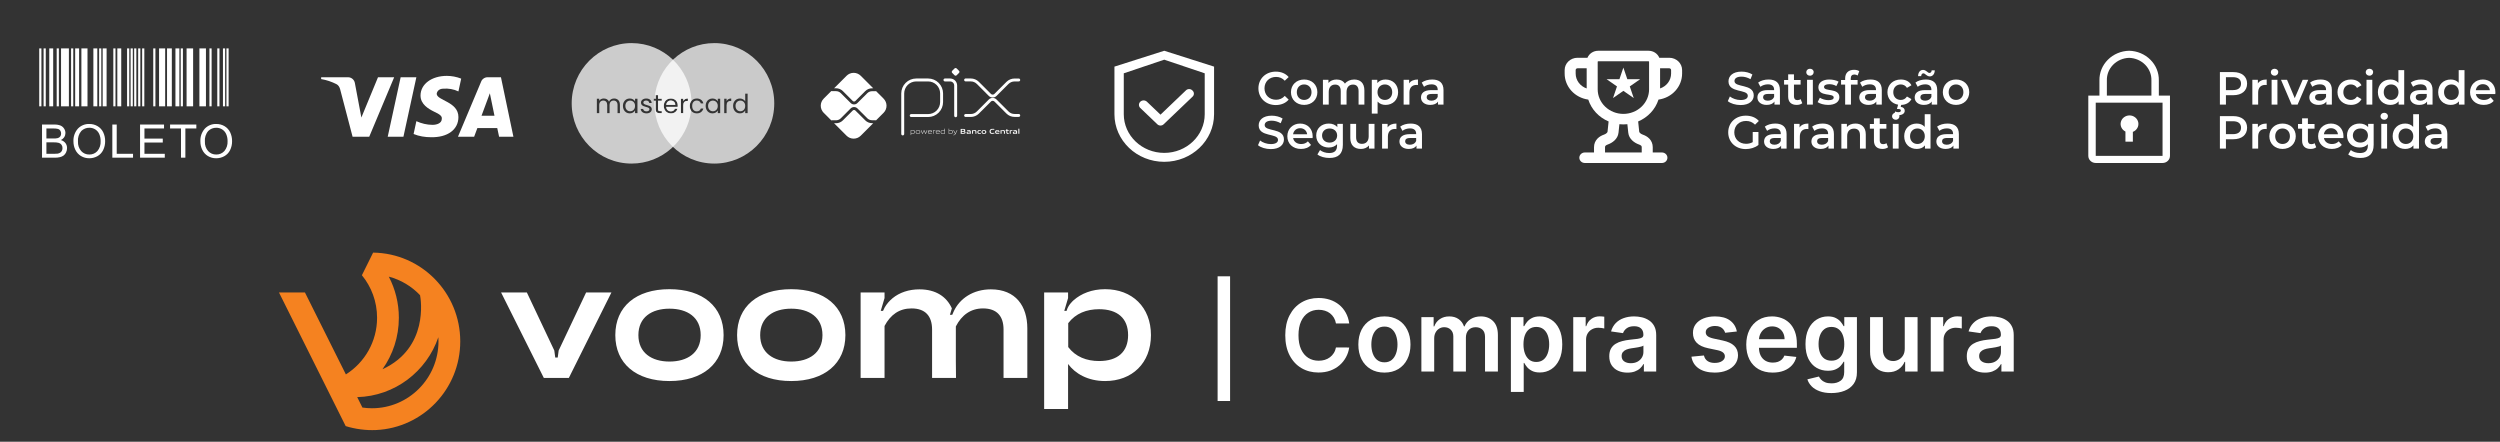 <svg xmlns="http://www.w3.org/2000/svg" width="249" height="44" viewBox="0 0 249 44" fill="none"><rect x="0" y="0" width="249" height="44" fill="#333333" stroke="none"/><g clip-path="url(#clip0_5801_451)"><path d="M3.907 4.821H4.125V10.588H3.907V4.821ZM4.342 4.821H4.559V10.588H4.342V4.821ZM5.646 4.821H5.863V10.588H5.646V4.821ZM9.873 4.821H10.09V10.588H9.873V4.821ZM11.286 4.821H11.503V10.588H11.286V4.821ZM12.656 4.821H12.874V10.588H12.656V4.821ZM13.01 4.821H13.227V10.588H13.01L13.01 4.821ZM13.363 4.821H13.58V10.588H13.363V4.821ZM13.761 4.821H13.978V10.588H13.761L13.761 4.821ZM14.158 4.821H14.375V10.588H14.158V4.821ZM15.263 4.821H15.48V10.588H15.263L15.263 4.821ZM18.002 4.821H18.219V10.588H18.002V4.821ZM20.86 4.821H21.077V10.588H20.859L20.86 4.821ZM21.641 4.821H21.858V10.588H21.641V4.821ZM22.206 4.821H22.423V10.588H22.206V4.821ZM22.554 4.821H22.771V10.588H22.554V4.821ZM7.08 4.821H7.297V10.588H7.08V4.821ZM4.907 4.821H5.298V10.588H4.907V4.821ZM7.487 4.821H7.878V10.588H7.487V4.821ZM9.3 4.821H9.691V10.588H9.3V4.821ZM10.227 4.821H10.618V10.588H10.227V4.821ZM11.685 4.821H12.076V10.588H11.685V4.821ZM15.842 4.821H16.45V10.588H15.842V4.821ZM16.636 4.821H17.114V10.588H16.636L16.636 4.821ZM17.474 4.821H17.865V10.588H17.474V4.821ZM18.583 4.821H19.235V10.588H18.583V4.821ZM19.86 4.821H20.512V10.588H19.86V4.821ZM6.08 4.821H6.862V10.588H6.08V4.821ZM8.107 4.821H8.715V10.588H8.107V4.821Z" fill="white"></path><path d="M4.185 15.707V12.406H5.423C5.63 12.398 5.837 12.432 6.03 12.506C6.178 12.57 6.303 12.677 6.388 12.815C6.472 12.945 6.517 13.096 6.517 13.25C6.517 13.391 6.478 13.53 6.403 13.649C6.318 13.78 6.198 13.885 6.056 13.95C6.238 13.997 6.4 14.102 6.517 14.25C6.625 14.393 6.682 14.569 6.678 14.749C6.679 14.899 6.646 15.046 6.58 15.181C6.525 15.301 6.441 15.406 6.337 15.488C6.228 15.566 6.106 15.622 5.976 15.652C5.801 15.692 5.622 15.71 5.443 15.707L4.185 15.707ZM4.622 13.793H5.336C5.475 13.799 5.615 13.786 5.751 13.755C5.85 13.73 5.938 13.672 6.001 13.591C6.06 13.506 6.09 13.405 6.086 13.303C6.088 13.201 6.061 13.1 6.007 13.014C5.956 12.931 5.877 12.87 5.784 12.842C5.619 12.804 5.451 12.789 5.282 12.796H4.622L4.622 13.793ZM4.622 15.317H5.444C5.543 15.32 5.642 15.315 5.741 15.302C5.83 15.287 5.916 15.256 5.993 15.209C6.064 15.164 6.121 15.1 6.16 15.025C6.204 14.94 6.227 14.845 6.225 14.748C6.228 14.633 6.195 14.521 6.131 14.425C6.067 14.334 5.975 14.267 5.868 14.234C5.711 14.192 5.548 14.173 5.386 14.179H4.622V15.317ZM7.316 14.1C7.288 13.629 7.447 13.167 7.757 12.812C7.903 12.659 8.081 12.538 8.277 12.458C8.473 12.378 8.684 12.34 8.896 12.348C9.186 12.344 9.471 12.419 9.72 12.566C9.963 12.71 10.158 12.921 10.28 13.175C10.411 13.452 10.477 13.755 10.472 14.061C10.477 14.372 10.408 14.68 10.27 14.959C10.145 15.213 9.944 15.422 9.696 15.559C9.451 15.694 9.175 15.764 8.895 15.762C8.601 15.767 8.313 15.689 8.062 15.538C7.82 15.391 7.627 15.178 7.505 14.923C7.38 14.666 7.315 14.385 7.316 14.1ZM7.766 14.106C7.748 14.45 7.863 14.787 8.089 15.047C8.191 15.158 8.316 15.246 8.454 15.306C8.593 15.365 8.743 15.394 8.894 15.39C9.046 15.394 9.197 15.365 9.337 15.305C9.476 15.245 9.601 15.156 9.703 15.043C9.931 14.768 10.045 14.415 10.022 14.059C10.028 13.818 9.982 13.578 9.887 13.355C9.804 13.164 9.665 13.001 9.489 12.889C9.313 12.778 9.108 12.721 8.9 12.724C8.753 12.721 8.606 12.748 8.469 12.803C8.332 12.858 8.208 12.939 8.102 13.042C7.977 13.188 7.883 13.357 7.826 13.54C7.768 13.723 7.748 13.915 7.766 14.106V14.106ZM11.188 15.707V12.406H11.625V15.317H13.25V15.707L11.188 15.707ZM13.95 15.707V12.406H16.337V12.796H14.387V13.807H16.212V14.194H14.387V15.317H16.413V15.707L13.95 15.707ZM18.027 15.707V12.796H16.939V12.406H19.555V12.796H18.463V15.707L18.027 15.707ZM19.958 14.1C19.93 13.629 20.089 13.167 20.4 12.813C20.546 12.659 20.724 12.538 20.92 12.458C21.116 12.378 21.327 12.34 21.539 12.348C21.829 12.344 22.114 12.419 22.363 12.566C22.606 12.71 22.8 12.922 22.923 13.175C23.054 13.452 23.12 13.755 23.115 14.061C23.12 14.373 23.051 14.681 22.913 14.959C22.787 15.214 22.585 15.423 22.337 15.559C22.091 15.694 21.815 15.765 21.535 15.763C21.242 15.768 20.953 15.69 20.702 15.538C20.461 15.392 20.268 15.178 20.147 14.923C20.022 14.667 19.957 14.385 19.958 14.1ZM20.408 14.106C20.39 14.45 20.505 14.787 20.731 15.047C20.833 15.158 20.957 15.246 21.096 15.306C21.235 15.365 21.385 15.394 21.536 15.39C21.688 15.394 21.84 15.366 21.98 15.306C22.12 15.246 22.245 15.156 22.348 15.043C22.575 14.768 22.689 14.416 22.666 14.059C22.671 13.818 22.624 13.578 22.528 13.356C22.445 13.164 22.306 13.002 22.13 12.89C21.953 12.779 21.749 12.722 21.541 12.724C21.394 12.722 21.247 12.749 21.11 12.803C20.973 12.858 20.848 12.94 20.743 13.043C20.618 13.188 20.525 13.357 20.467 13.54C20.41 13.723 20.39 13.915 20.408 14.106V14.106Z" fill="white"></path></g><path fill-rule="evenodd" clip-rule="evenodd" d="M36.775 13.62H35.117L33.875 8.879C33.816 8.661 33.691 8.468 33.506 8.378C33.047 8.149 32.54 7.967 31.987 7.876V7.693H34.657C35.025 7.693 35.302 7.967 35.348 8.286L35.992 11.706L37.649 7.693H39.26L36.775 13.62ZM40.181 13.62H38.616L39.905 7.693H41.47L40.181 13.62ZM43.495 9.335C43.541 9.016 43.817 8.834 44.14 8.834C44.646 8.788 45.198 8.879 45.659 9.107L45.935 7.831C45.475 7.648 44.968 7.557 44.508 7.557C42.989 7.557 41.884 8.378 41.884 9.517C41.884 10.384 42.667 10.839 43.219 11.113C43.817 11.387 44.048 11.569 44.002 11.843C44.002 12.253 43.541 12.435 43.081 12.435C42.529 12.435 41.976 12.299 41.47 12.07L41.194 13.347C41.746 13.575 42.344 13.666 42.897 13.666C44.6 13.711 45.659 12.891 45.659 11.66C45.659 10.11 43.495 10.019 43.495 9.335ZM51.136 13.62L49.894 7.693H48.559C48.283 7.693 48.006 7.876 47.914 8.149L45.613 13.62H47.224L47.546 12.754H49.525L49.71 13.62H51.136ZM48.789 9.29L49.249 11.524H47.96L48.789 9.29Z" fill="white"></path><path opacity="0.75" fill-rule="evenodd" clip-rule="evenodd" d="M68.873 10.037C68.841 10.075 68.813 10.116 68.789 10.162C68.729 10.272 68.7 10.401 68.7 10.55C68.7 10.7 68.729 10.831 68.789 10.943C68.803 10.969 68.818 10.994 68.835 11.018C68.478 13.989 65.961 16.292 62.909 16.292C59.612 16.292 56.94 13.606 56.94 10.292C56.94 6.978 59.612 4.292 62.909 4.292C66.121 4.292 68.74 6.842 68.873 10.037ZM65.542 10.877V10.031H65.914V9.835H65.542V9.473H65.305V9.835H65.12V10.031H65.305V10.877C65.305 11.017 65.337 11.117 65.403 11.178C65.469 11.239 65.568 11.27 65.701 11.27H65.914V11.068H65.74C65.667 11.068 65.615 11.054 65.586 11.026C65.556 10.997 65.542 10.947 65.542 10.877ZM61.46 9.879C61.374 9.832 61.275 9.809 61.163 9.809C61.051 9.809 60.948 9.836 60.856 9.892C60.764 9.948 60.698 10.027 60.658 10.128C60.613 10.023 60.544 9.944 60.452 9.89C60.361 9.836 60.254 9.809 60.135 9.809C60.039 9.809 59.951 9.829 59.871 9.869C59.793 9.909 59.731 9.967 59.684 10.042V9.835H59.447V11.27H59.684V10.479C59.684 10.329 59.72 10.214 59.793 10.136C59.866 10.056 59.965 10.015 60.088 10.015C60.208 10.015 60.302 10.054 60.372 10.131C60.443 10.206 60.478 10.315 60.478 10.458V11.27H60.713V10.479C60.713 10.329 60.749 10.214 60.822 10.136C60.895 10.056 60.993 10.015 61.117 10.015C61.237 10.015 61.331 10.054 61.401 10.131C61.472 10.206 61.508 10.315 61.508 10.458V11.27H61.742V10.424C61.742 10.291 61.717 10.179 61.666 10.086C61.616 9.994 61.547 9.925 61.46 9.879ZM62.131 10.162C62.072 10.272 62.042 10.4 62.042 10.547C62.042 10.692 62.072 10.821 62.131 10.935C62.19 11.048 62.271 11.136 62.373 11.199C62.475 11.262 62.59 11.293 62.717 11.293C62.84 11.293 62.948 11.266 63.04 11.212C63.134 11.156 63.204 11.086 63.251 11.003V11.27H63.491V9.835H63.251V10.097C63.206 10.015 63.137 9.946 63.045 9.892C62.953 9.838 62.845 9.811 62.72 9.811C62.593 9.811 62.477 9.842 62.373 9.903C62.271 9.964 62.19 10.05 62.131 10.162ZM63.186 10.267C63.229 10.347 63.251 10.441 63.251 10.55C63.251 10.658 63.229 10.753 63.186 10.835C63.142 10.915 63.084 10.977 63.009 11.021C62.936 11.063 62.855 11.084 62.766 11.084C62.678 11.084 62.597 11.063 62.524 11.021C62.451 10.977 62.393 10.915 62.35 10.835C62.306 10.753 62.285 10.657 62.285 10.547C62.285 10.439 62.306 10.345 62.35 10.264C62.393 10.184 62.451 10.123 62.524 10.081C62.597 10.039 62.678 10.018 62.766 10.018C62.855 10.018 62.936 10.04 63.009 10.084C63.084 10.125 63.142 10.187 63.186 10.267ZM64.397 11.293C64.287 11.293 64.189 11.275 64.102 11.238C64.015 11.2 63.947 11.148 63.896 11.081C63.846 11.013 63.819 10.935 63.813 10.848H64.058C64.065 10.92 64.098 10.978 64.157 11.024C64.218 11.069 64.297 11.092 64.394 11.092C64.484 11.092 64.555 11.072 64.608 11.031C64.66 10.991 64.686 10.941 64.686 10.88C64.686 10.817 64.658 10.771 64.602 10.741C64.547 10.709 64.461 10.679 64.344 10.649C64.239 10.621 64.152 10.593 64.084 10.565C64.018 10.536 63.961 10.493 63.912 10.437C63.865 10.38 63.842 10.304 63.842 10.212C63.842 10.139 63.864 10.071 63.907 10.01C63.95 9.949 64.012 9.901 64.092 9.866C64.172 9.829 64.263 9.811 64.365 9.811C64.523 9.811 64.651 9.851 64.748 9.932C64.846 10.012 64.898 10.122 64.905 10.262H64.668C64.662 10.187 64.632 10.126 64.576 10.081C64.523 10.036 64.45 10.013 64.358 10.013C64.273 10.013 64.205 10.031 64.154 10.068C64.104 10.104 64.079 10.152 64.079 10.212C64.079 10.259 64.094 10.298 64.123 10.33C64.154 10.359 64.193 10.384 64.238 10.403C64.285 10.421 64.349 10.441 64.43 10.463C64.533 10.491 64.617 10.519 64.681 10.547C64.745 10.573 64.8 10.613 64.845 10.668C64.892 10.722 64.916 10.792 64.918 10.88C64.918 10.958 64.896 11.029 64.853 11.092C64.809 11.155 64.748 11.204 64.668 11.241C64.589 11.276 64.499 11.293 64.397 11.293ZM67.504 10.497C67.504 10.543 67.501 10.591 67.496 10.641H66.355C66.364 10.783 66.412 10.894 66.498 10.974C66.587 11.053 66.694 11.092 66.819 11.092C66.921 11.092 67.006 11.068 67.074 11.021C67.144 10.972 67.192 10.908 67.22 10.827H67.475C67.437 10.965 67.361 11.078 67.246 11.165C67.131 11.251 66.989 11.293 66.819 11.293C66.683 11.293 66.562 11.263 66.454 11.202C66.348 11.141 66.265 11.054 66.204 10.943C66.143 10.829 66.113 10.698 66.113 10.55C66.113 10.401 66.142 10.271 66.201 10.159C66.26 10.048 66.343 9.962 66.449 9.903C66.556 9.842 66.68 9.811 66.819 9.811C66.954 9.811 67.074 9.841 67.178 9.9C67.282 9.96 67.362 10.042 67.418 10.146C67.475 10.249 67.504 10.366 67.504 10.497ZM67.259 10.447C67.259 10.357 67.239 10.279 67.199 10.214C67.159 10.148 67.105 10.098 67.035 10.065C66.967 10.03 66.892 10.013 66.808 10.013C66.688 10.013 66.586 10.051 66.501 10.128C66.418 10.205 66.37 10.311 66.358 10.447H67.259ZM68.231 9.877C68.154 9.922 68.096 9.986 68.054 10.068V9.835H67.817V11.27H68.054V10.489C68.054 10.2 68.187 10.055 68.453 10.055H68.515V9.809C68.404 9.809 68.309 9.831 68.231 9.877Z" fill="white"></path><path opacity="0.74" fill-rule="evenodd" clip-rule="evenodd" d="M65.183 10.031C65.18 10.118 65.178 10.205 65.178 10.292C65.178 13.606 67.85 16.292 71.147 16.292C74.443 16.292 77.116 13.606 77.116 10.292C77.116 6.978 74.443 4.292 71.147 4.292C68.003 4.292 65.427 6.735 65.195 9.835H65.305V9.473H65.542V9.835H65.914V10.031H65.542V10.877C65.542 10.947 65.556 10.997 65.586 11.026C65.615 11.054 65.667 11.068 65.74 11.068H65.914V11.27H65.701C65.568 11.27 65.469 11.239 65.404 11.178C65.338 11.117 65.305 11.017 65.305 10.877V10.031H65.183ZM73.103 10.162C73.044 10.272 73.015 10.4 73.015 10.547C73.015 10.692 73.044 10.821 73.103 10.935C73.163 11.048 73.243 11.136 73.346 11.199C73.45 11.262 73.565 11.293 73.692 11.293C73.815 11.293 73.923 11.266 74.015 11.212C74.107 11.156 74.177 11.086 74.223 11V11.27H74.463V9.332H74.223V10.091C74.173 10.008 74.1 9.94 74.005 9.89C73.909 9.837 73.806 9.811 73.695 9.811C73.566 9.811 73.45 9.842 73.346 9.903C73.243 9.964 73.163 10.05 73.103 10.162ZM74.159 10.267C74.202 10.347 74.223 10.441 74.223 10.55C74.223 10.658 74.202 10.753 74.159 10.835C74.115 10.915 74.056 10.977 73.981 11.021C73.909 11.063 73.828 11.084 73.739 11.084C73.651 11.084 73.57 11.063 73.497 11.021C73.424 10.977 73.365 10.915 73.322 10.835C73.279 10.753 73.257 10.657 73.257 10.547C73.257 10.439 73.279 10.345 73.322 10.264C73.365 10.184 73.424 10.123 73.497 10.081C73.57 10.039 73.651 10.018 73.739 10.018C73.828 10.018 73.909 10.04 73.981 10.084C74.056 10.126 74.115 10.187 74.159 10.267ZM67.504 10.497C67.504 10.543 67.501 10.591 67.496 10.641H66.355C66.364 10.783 66.412 10.894 66.498 10.974C66.587 11.053 66.694 11.092 66.819 11.092C66.921 11.092 67.006 11.068 67.074 11.021C67.144 10.972 67.192 10.908 67.22 10.827H67.475C67.437 10.965 67.361 11.078 67.246 11.165C67.131 11.251 66.989 11.293 66.819 11.293C66.683 11.293 66.562 11.263 66.454 11.202C66.348 11.141 66.265 11.054 66.204 10.943C66.143 10.829 66.113 10.698 66.113 10.55C66.113 10.401 66.142 10.271 66.201 10.159C66.26 10.048 66.343 9.962 66.449 9.903C66.557 9.842 66.68 9.811 66.819 9.811C66.954 9.811 67.074 9.841 67.178 9.9C67.282 9.96 67.362 10.042 67.418 10.146C67.475 10.249 67.504 10.366 67.504 10.497ZM67.259 10.448C67.259 10.357 67.239 10.279 67.199 10.214C67.159 10.148 67.105 10.098 67.035 10.065C66.967 10.03 66.892 10.013 66.808 10.013C66.689 10.013 66.586 10.051 66.501 10.128C66.418 10.205 66.37 10.311 66.358 10.448H67.259ZM68.231 9.877C68.155 9.922 68.096 9.986 68.054 10.068V9.835H67.817V11.27H68.054V10.489C68.054 10.2 68.187 10.055 68.453 10.055H68.515V9.809C68.404 9.809 68.309 9.831 68.231 9.877ZM68.7 10.55C68.7 10.401 68.73 10.272 68.789 10.162C68.848 10.05 68.929 9.964 69.034 9.903C69.139 9.842 69.26 9.811 69.396 9.811C69.571 9.811 69.715 9.854 69.828 9.94C69.943 10.025 70.018 10.144 70.055 10.296H69.799C69.775 10.208 69.728 10.139 69.656 10.089C69.587 10.038 69.5 10.013 69.396 10.013C69.26 10.013 69.151 10.06 69.067 10.154C68.984 10.247 68.942 10.379 68.942 10.55C68.942 10.723 68.984 10.856 69.067 10.95C69.151 11.045 69.26 11.092 69.396 11.092C69.5 11.092 69.587 11.067 69.656 11.018C69.726 10.97 69.773 10.9 69.799 10.809H70.055C70.016 10.956 69.94 11.073 69.826 11.162C69.711 11.25 69.568 11.293 69.396 11.293C69.26 11.293 69.139 11.263 69.034 11.202C68.929 11.141 68.848 11.054 68.789 10.943C68.73 10.831 68.7 10.7 68.7 10.55ZM70.371 10.162C70.312 10.272 70.282 10.4 70.282 10.547C70.282 10.692 70.312 10.821 70.371 10.935C70.43 11.048 70.511 11.136 70.613 11.199C70.716 11.262 70.83 11.293 70.957 11.293C71.08 11.293 71.188 11.266 71.28 11.212C71.374 11.156 71.444 11.087 71.491 11.003V11.27H71.731V9.835H71.491V10.097C71.446 10.015 71.377 9.947 71.285 9.892C71.194 9.838 71.085 9.811 70.96 9.811C70.833 9.811 70.718 9.842 70.613 9.903C70.511 9.964 70.43 10.05 70.371 10.162ZM71.426 10.267C71.47 10.347 71.491 10.441 71.491 10.55C71.491 10.658 71.47 10.753 71.426 10.835C71.383 10.915 71.323 10.977 71.249 11.021C71.176 11.063 71.095 11.084 71.007 11.084C70.918 11.084 70.837 11.063 70.764 11.021C70.692 10.977 70.633 10.915 70.59 10.835C70.546 10.753 70.525 10.657 70.525 10.547C70.525 10.439 70.546 10.345 70.59 10.264C70.633 10.184 70.692 10.123 70.764 10.081C70.837 10.039 70.918 10.018 71.007 10.018C71.095 10.018 71.176 10.04 71.249 10.084C71.323 10.126 71.383 10.187 71.426 10.267ZM72.368 10.068C72.41 9.986 72.469 9.922 72.546 9.877C72.624 9.831 72.719 9.809 72.83 9.809V10.055H72.767C72.502 10.055 72.368 10.2 72.368 10.489V11.27H72.132V9.835H72.368V10.068Z" fill="white"></path><path d="M89.911 13.341V9.308C89.911 9.132 89.946 8.957 90.013 8.794C90.081 8.631 90.18 8.483 90.305 8.358C90.429 8.233 90.577 8.134 90.74 8.067C90.903 8 91.078 7.965 91.255 7.965H92.444C92.799 7.966 93.14 8.107 93.391 8.359C93.642 8.61 93.783 8.951 93.783 9.307V10.165C93.783 10.521 93.642 10.863 93.39 11.115C93.138 11.367 92.796 11.509 92.439 11.509H90.757" stroke="white" stroke-width="0.293" stroke-linecap="round" stroke-linejoin="round"></path><path d="M94.117 7.964H94.632C94.778 7.964 94.919 8.022 95.022 8.125C95.126 8.229 95.184 8.369 95.184 8.515V11.529" stroke="white" stroke-width="0.293" stroke-linecap="round" stroke-linejoin="round"></path><path d="M95.072 7.497L94.838 7.263C94.825 7.249 94.814 7.232 94.806 7.214C94.799 7.196 94.795 7.177 94.795 7.157C94.795 7.138 94.799 7.118 94.806 7.1C94.814 7.082 94.825 7.066 94.838 7.052L95.072 6.818C95.086 6.804 95.103 6.793 95.121 6.786C95.139 6.778 95.158 6.774 95.178 6.774C95.197 6.774 95.217 6.778 95.235 6.786C95.253 6.793 95.269 6.804 95.283 6.818L95.517 7.052C95.531 7.066 95.542 7.082 95.55 7.1C95.557 7.118 95.561 7.138 95.561 7.157C95.561 7.177 95.557 7.196 95.55 7.214C95.542 7.232 95.531 7.249 95.517 7.263L95.283 7.497C95.269 7.511 95.253 7.522 95.235 7.529C95.217 7.537 95.197 7.541 95.178 7.541C95.158 7.541 95.139 7.537 95.121 7.529C95.103 7.522 95.086 7.511 95.072 7.497Z" fill="white"></path><path d="M96.176 7.962H96.688C96.952 7.962 97.204 8.067 97.391 8.253L98.589 9.451C98.626 9.488 98.67 9.517 98.718 9.537C98.766 9.557 98.818 9.567 98.87 9.567C98.922 9.567 98.974 9.557 99.022 9.537C99.07 9.517 99.114 9.488 99.151 9.451L100.346 8.257C100.438 8.165 100.548 8.092 100.668 8.042C100.789 7.992 100.918 7.966 101.049 7.966H101.465" stroke="white" stroke-width="0.293" stroke-linecap="round" stroke-linejoin="round"></path><path d="M96.176 11.503H96.688C96.952 11.503 97.205 11.398 97.391 11.212L98.589 10.014C98.626 9.977 98.67 9.948 98.718 9.928C98.766 9.908 98.818 9.897 98.87 9.897C98.922 9.897 98.974 9.908 99.022 9.928C99.07 9.948 99.114 9.977 99.151 10.014L100.346 11.207C100.438 11.3 100.548 11.373 100.668 11.423C100.789 11.473 100.918 11.498 101.049 11.498H101.465" stroke="white" stroke-width="0.293" stroke-linecap="round" stroke-linejoin="round"></path><path d="M86.857 12.268C86.73 12.268 86.605 12.243 86.488 12.195C86.371 12.146 86.265 12.075 86.176 11.986L85.193 11.005C85.158 10.972 85.112 10.953 85.064 10.953C85.016 10.953 84.97 10.972 84.935 11.005L83.948 11.991C83.859 12.081 83.753 12.152 83.636 12.2C83.519 12.249 83.394 12.274 83.268 12.273H83.074L84.319 13.518C84.506 13.705 84.759 13.809 85.023 13.809C85.287 13.809 85.54 13.705 85.727 13.518L86.975 12.27L86.857 12.268Z" fill="white"></path><path d="M83.268 8.79C83.394 8.79 83.519 8.815 83.636 8.863C83.753 8.912 83.859 8.983 83.948 9.072L84.935 10.059C84.969 10.093 85.016 10.112 85.064 10.112C85.112 10.112 85.159 10.093 85.193 10.059L86.176 9.076C86.265 8.986 86.371 8.915 86.488 8.867C86.605 8.818 86.73 8.794 86.857 8.794H86.976L85.728 7.546C85.635 7.453 85.525 7.38 85.405 7.33C85.284 7.28 85.154 7.254 85.024 7.254C84.893 7.254 84.763 7.28 84.643 7.33C84.522 7.38 84.412 7.453 84.32 7.546L83.075 8.79H83.268Z" fill="white"></path><path d="M88.008 9.826L87.254 9.073C87.237 9.08 87.219 9.084 87.201 9.084H86.858C86.679 9.085 86.508 9.156 86.382 9.282L85.398 10.263C85.354 10.307 85.302 10.342 85.245 10.365C85.187 10.389 85.126 10.401 85.064 10.401C84.939 10.401 84.819 10.352 84.73 10.263L83.744 9.277C83.618 9.151 83.447 9.079 83.268 9.079H82.847C82.829 9.078 82.812 9.075 82.796 9.068L82.038 9.826C81.946 9.918 81.873 10.028 81.823 10.149C81.772 10.269 81.747 10.399 81.747 10.53C81.747 10.66 81.772 10.79 81.823 10.911C81.873 11.031 81.946 11.141 82.038 11.234L82.796 11.991C82.812 11.985 82.829 11.981 82.847 11.981H83.268C83.447 11.98 83.618 11.909 83.744 11.782L84.73 10.796C84.82 10.71 84.94 10.662 85.064 10.662C85.188 10.662 85.308 10.71 85.398 10.796L86.381 11.779C86.507 11.905 86.678 11.976 86.856 11.977H87.199C87.218 11.977 87.236 11.981 87.253 11.988L88.006 11.235C88.193 11.048 88.298 10.795 88.298 10.531C88.298 10.267 88.193 10.014 88.006 9.827" fill="white"></path><path d="M90.935 12.998C90.873 13.001 90.811 13.01 90.75 13.026V13.272C90.796 13.288 90.845 13.296 90.894 13.296C91.017 13.296 91.076 13.254 91.076 13.146C91.076 13.044 91.028 12.998 90.935 12.998ZM90.709 13.454V12.968H90.743L90.746 12.989C90.809 12.973 90.874 12.962 90.939 12.959C90.984 12.955 91.028 12.968 91.065 12.995C91.085 13.014 91.1 13.038 91.109 13.064C91.119 13.09 91.123 13.118 91.12 13.146C91.123 13.177 91.116 13.207 91.102 13.235C91.088 13.263 91.067 13.286 91.041 13.302C90.996 13.324 90.947 13.335 90.898 13.334C90.847 13.334 90.798 13.326 90.75 13.311V13.454H90.709Z" fill="white"></path><path d="M91.429 12.997C91.306 12.997 91.251 13.037 91.251 13.144C91.251 13.252 91.306 13.297 91.429 13.297C91.553 13.297 91.607 13.257 91.607 13.15C91.607 13.043 91.553 12.997 91.429 12.997ZM91.588 13.297C91.54 13.326 91.485 13.34 91.429 13.336C91.374 13.34 91.318 13.326 91.271 13.297C91.249 13.279 91.231 13.256 91.22 13.23C91.209 13.204 91.205 13.175 91.207 13.147C91.205 13.119 91.209 13.09 91.22 13.064C91.231 13.038 91.249 13.015 91.271 12.997C91.318 12.968 91.374 12.954 91.429 12.958C91.485 12.954 91.54 12.968 91.588 12.997C91.61 13.015 91.627 13.038 91.638 13.064C91.65 13.09 91.654 13.118 91.651 13.146C91.654 13.175 91.65 13.203 91.639 13.229C91.628 13.256 91.61 13.279 91.588 13.297Z" fill="white"></path><path d="M92.171 13.325L92.034 13.03H92.031L91.896 13.325H91.861L91.714 12.968H91.76L91.882 13.266H91.885L92.017 12.968H92.056L92.192 13.266H92.195L92.314 12.968H92.359L92.212 13.325H92.171Z" fill="white"></path><path d="M92.621 12.996C92.507 12.996 92.468 13.047 92.462 13.12H92.782C92.779 13.039 92.737 12.996 92.623 12.996H92.621ZM92.623 13.334C92.571 13.34 92.518 13.326 92.475 13.294C92.455 13.276 92.439 13.253 92.429 13.227C92.418 13.201 92.414 13.173 92.416 13.145C92.414 13.117 92.42 13.088 92.431 13.062C92.443 13.035 92.46 13.012 92.482 12.993C92.524 12.967 92.572 12.955 92.621 12.957C92.671 12.954 92.72 12.966 92.763 12.992C92.815 13.027 92.825 13.087 92.825 13.156H92.46C92.46 13.229 92.485 13.294 92.623 13.294C92.685 13.293 92.746 13.286 92.807 13.274V13.311C92.745 13.324 92.683 13.331 92.62 13.333" fill="white"></path><path d="M92.944 13.325V12.968H92.978L92.981 12.989C93.038 12.97 93.098 12.96 93.158 12.958H93.163V12.998H93.153C93.096 12.999 93.04 13.008 92.985 13.026V13.324L92.944 13.325Z" fill="white"></path><path d="M93.404 12.996C93.29 12.996 93.251 13.046 93.246 13.12H93.566C93.562 13.039 93.52 12.996 93.407 12.996H93.404ZM93.407 13.334C93.355 13.339 93.302 13.325 93.259 13.294C93.24 13.275 93.224 13.252 93.215 13.227C93.205 13.201 93.201 13.174 93.204 13.146C93.202 13.118 93.207 13.089 93.219 13.062C93.23 13.036 93.248 13.013 93.27 12.994C93.311 12.968 93.36 12.956 93.409 12.959C93.458 12.955 93.508 12.967 93.551 12.993C93.602 13.027 93.612 13.088 93.612 13.157H93.247C93.247 13.23 93.273 13.295 93.411 13.295C93.472 13.294 93.534 13.287 93.595 13.274V13.312C93.533 13.325 93.47 13.332 93.407 13.334Z" fill="white"></path><path d="M94.063 13.021C94.017 13.005 93.968 12.996 93.919 12.997C93.796 12.997 93.737 13.038 93.737 13.147C93.737 13.255 93.785 13.295 93.879 13.295C93.941 13.292 94.003 13.283 94.063 13.267V13.021ZM94.071 13.324L94.067 13.303C94.004 13.32 93.94 13.33 93.875 13.334C93.83 13.338 93.785 13.325 93.749 13.297C93.729 13.278 93.713 13.255 93.704 13.228C93.694 13.202 93.69 13.174 93.693 13.147C93.691 13.116 93.697 13.085 93.711 13.058C93.725 13.03 93.746 13.007 93.772 12.991C93.817 12.968 93.866 12.957 93.916 12.959C93.966 12.959 94.016 12.967 94.063 12.981V12.818H94.105V13.324H94.071Z" fill="white"></path><path d="M94.716 12.998C94.653 13.001 94.591 13.01 94.531 13.026V13.271C94.577 13.288 94.626 13.296 94.675 13.296C94.798 13.296 94.856 13.255 94.856 13.146C94.856 13.044 94.808 12.998 94.716 12.998ZM94.822 13.303C94.777 13.324 94.728 13.335 94.679 13.334C94.625 13.334 94.571 13.325 94.52 13.307V13.324H94.492V12.818H94.531V12.987C94.593 12.971 94.656 12.961 94.72 12.957C94.765 12.954 94.809 12.967 94.846 12.994C94.866 13.013 94.881 13.037 94.891 13.063C94.9 13.089 94.904 13.117 94.901 13.145C94.903 13.175 94.897 13.207 94.883 13.234C94.869 13.262 94.848 13.285 94.822 13.301" fill="white"></path><path d="M94.954 13.463V13.424C94.974 13.424 94.993 13.427 95.006 13.427C95.03 13.429 95.054 13.423 95.075 13.41C95.095 13.396 95.11 13.377 95.118 13.354L95.131 13.326L94.945 12.969H94.993L95.152 13.276H95.154L95.306 12.969H95.353L95.155 13.368C95.118 13.441 95.079 13.464 95.006 13.464C94.989 13.465 94.971 13.465 94.954 13.463Z" fill="white"></path><path d="M95.927 13.121H95.789V13.246H95.928C96.023 13.246 96.059 13.236 96.059 13.183C96.059 13.131 96.01 13.121 95.927 13.121ZM95.902 12.919H95.789V13.046H95.903C95.996 13.046 96.034 13.035 96.034 12.982C96.034 12.929 95.987 12.919 95.902 12.919ZM96.116 13.291C96.065 13.323 96.004 13.324 95.892 13.324H95.682V12.842H95.887C95.984 12.842 96.043 12.842 96.092 12.873C96.108 12.883 96.122 12.897 96.13 12.914C96.139 12.931 96.143 12.95 96.142 12.969C96.143 12.992 96.136 13.016 96.122 13.035C96.108 13.055 96.088 13.069 96.065 13.076V13.079C96.127 13.092 96.167 13.124 96.167 13.193C96.169 13.212 96.165 13.232 96.156 13.249C96.147 13.266 96.133 13.281 96.116 13.291Z" fill="white"></path><path d="M96.589 13.175C96.549 13.172 96.505 13.17 96.461 13.17C96.388 13.17 96.363 13.185 96.363 13.218C96.363 13.251 96.384 13.265 96.439 13.265C96.49 13.264 96.54 13.257 96.589 13.244V13.175ZM96.61 13.325L96.607 13.303C96.544 13.321 96.479 13.332 96.414 13.335C96.376 13.337 96.339 13.328 96.306 13.309C96.293 13.299 96.283 13.286 96.276 13.271C96.269 13.256 96.266 13.239 96.267 13.223C96.266 13.202 96.271 13.182 96.282 13.165C96.292 13.148 96.308 13.134 96.327 13.126C96.369 13.11 96.415 13.104 96.46 13.107C96.498 13.107 96.547 13.108 96.589 13.111V13.107C96.589 13.051 96.553 13.033 96.452 13.033C96.413 13.033 96.367 13.035 96.321 13.039V12.967C96.371 12.963 96.428 12.96 96.474 12.96C96.531 12.955 96.589 12.966 96.64 12.993C96.68 13.022 96.688 13.062 96.688 13.115V13.326L96.61 13.325Z" fill="white"></path><path d="M97.153 13.325V13.127C97.153 13.062 97.119 13.039 97.06 13.039C97.011 13.041 96.962 13.048 96.915 13.061V13.323H96.817V12.966H96.896L96.9 12.989C96.962 12.971 97.026 12.96 97.09 12.957C97.134 12.953 97.177 12.966 97.212 12.993C97.227 13.008 97.237 13.025 97.244 13.044C97.251 13.064 97.254 13.084 97.252 13.104V13.322L97.153 13.325Z" fill="white"></path><path d="M97.531 13.334C97.484 13.338 97.437 13.324 97.398 13.296C97.378 13.277 97.362 13.254 97.353 13.228C97.343 13.201 97.339 13.174 97.342 13.146C97.34 13.116 97.346 13.087 97.359 13.06C97.371 13.034 97.391 13.011 97.415 12.994C97.462 12.967 97.516 12.955 97.571 12.959C97.611 12.959 97.652 12.961 97.696 12.965V13.041C97.66 13.038 97.617 13.035 97.583 13.035C97.488 13.035 97.444 13.065 97.444 13.147C97.444 13.228 97.477 13.256 97.555 13.256C97.605 13.255 97.655 13.249 97.704 13.238V13.312C97.647 13.325 97.589 13.332 97.531 13.334Z" fill="white"></path><path d="M97.998 13.034C97.904 13.034 97.862 13.063 97.862 13.144C97.862 13.225 97.902 13.259 97.998 13.259C98.095 13.259 98.133 13.231 98.133 13.15C98.133 13.069 98.093 13.034 97.998 13.034ZM98.169 13.297C98.117 13.326 98.058 13.339 97.998 13.334C97.939 13.339 97.879 13.326 97.827 13.297C97.804 13.28 97.785 13.257 97.774 13.231C97.762 13.204 97.757 13.176 97.76 13.147C97.757 13.118 97.762 13.089 97.774 13.063C97.785 13.036 97.804 13.013 97.827 12.996C97.879 12.967 97.939 12.954 97.998 12.959C98.058 12.954 98.117 12.967 98.169 12.996C98.192 13.013 98.21 13.036 98.222 13.062C98.233 13.089 98.238 13.117 98.235 13.146C98.238 13.175 98.233 13.204 98.222 13.23C98.21 13.257 98.192 13.279 98.169 13.297Z" fill="white"></path><path d="M98.808 13.334C98.746 13.338 98.685 13.32 98.635 13.284C98.577 13.236 98.56 13.162 98.56 13.082C98.558 13.043 98.566 13.003 98.583 12.967C98.6 12.932 98.626 12.901 98.658 12.877C98.72 12.843 98.791 12.827 98.862 12.832C98.915 12.832 98.97 12.835 99.03 12.84V12.927C98.979 12.923 98.915 12.919 98.866 12.919C98.729 12.919 98.67 12.971 98.67 13.082C98.67 13.194 98.724 13.247 98.826 13.247C98.898 13.244 98.97 13.235 99.041 13.218V13.304C98.965 13.322 98.887 13.332 98.808 13.335" fill="white"></path><path d="M99.332 13.022C99.25 13.022 99.218 13.052 99.213 13.106H99.451C99.449 13.048 99.415 13.022 99.332 13.022ZM99.318 13.334C99.264 13.339 99.211 13.325 99.167 13.294C99.147 13.276 99.131 13.252 99.121 13.227C99.112 13.201 99.108 13.173 99.11 13.146C99.109 13.117 99.114 13.089 99.125 13.063C99.137 13.037 99.154 13.014 99.177 12.996C99.224 12.968 99.278 12.955 99.332 12.959C99.386 12.955 99.44 12.968 99.487 12.994C99.544 13.034 99.549 13.097 99.549 13.17H99.211C99.213 13.224 99.243 13.259 99.342 13.259C99.406 13.258 99.469 13.252 99.532 13.241V13.311C99.461 13.324 99.39 13.332 99.318 13.334Z" fill="white"></path><path d="M99.991 13.325V13.127C99.991 13.062 99.958 13.039 99.899 13.039C99.85 13.041 99.801 13.048 99.754 13.061V13.323H99.654V12.966H99.736L99.739 12.989C99.801 12.971 99.865 12.96 99.929 12.957C99.973 12.953 100.017 12.966 100.051 12.993C100.066 13.008 100.077 13.025 100.084 13.044C100.091 13.064 100.093 13.084 100.091 13.104V13.322L99.991 13.325Z" fill="white"></path><path d="M100.372 13.335C100.35 13.337 100.328 13.333 100.308 13.324C100.288 13.316 100.27 13.302 100.257 13.284C100.237 13.252 100.228 13.214 100.231 13.176V13.043H100.159V12.969H100.231L100.242 12.861H100.33V12.969H100.47V13.043H100.33V13.157C100.328 13.18 100.332 13.203 100.34 13.225C100.346 13.236 100.355 13.246 100.367 13.252C100.378 13.258 100.391 13.26 100.404 13.258C100.428 13.257 100.452 13.255 100.475 13.251V13.322C100.441 13.329 100.407 13.334 100.372 13.335Z" fill="white"></path><path d="M100.567 13.325V12.968H100.646L100.65 12.99C100.707 12.971 100.766 12.96 100.826 12.958H100.838V13.043C100.827 13.043 100.814 13.043 100.804 13.043C100.757 13.043 100.71 13.049 100.664 13.061V13.324L100.567 13.325Z" fill="white"></path><path d="M101.201 13.175C101.16 13.172 101.117 13.17 101.073 13.17C101 13.17 100.975 13.185 100.975 13.218C100.975 13.251 100.996 13.265 101.052 13.265C101.102 13.264 101.152 13.257 101.201 13.244V13.175ZM101.222 13.325L101.218 13.305C101.155 13.323 101.091 13.333 101.025 13.336C100.987 13.338 100.95 13.329 100.917 13.31C100.904 13.3 100.894 13.287 100.887 13.272C100.88 13.257 100.877 13.24 100.878 13.224C100.877 13.203 100.882 13.182 100.894 13.165C100.905 13.148 100.921 13.134 100.941 13.126C100.983 13.111 101.028 13.104 101.074 13.107C101.111 13.107 101.161 13.109 101.203 13.112V13.107C101.203 13.051 101.166 13.033 101.066 13.033C101.026 13.033 100.98 13.035 100.935 13.039V12.967C100.985 12.963 101.041 12.96 101.088 12.96C101.145 12.955 101.202 12.966 101.253 12.993C101.293 13.022 101.302 13.062 101.302 13.115V13.326L101.222 13.325Z" fill="white"></path><path d="M101.428 12.818H101.528V13.324H101.428V12.818Z" fill="white"></path><path d="M212.097 11.495C211.898 11.497 211.705 11.562 211.549 11.68C211.393 11.798 211.283 11.963 211.237 12.148C211.191 12.333 211.21 12.528 211.293 12.701C211.376 12.874 211.517 13.015 211.694 13.103V14.113H212.433V13.134C212.624 13.06 212.782 12.924 212.88 12.75C212.978 12.577 213.009 12.376 212.97 12.183C212.93 11.989 212.821 11.815 212.662 11.69C212.503 11.564 212.303 11.495 212.097 11.495Z" fill="white"></path><path d="M215.02 9.52V8.008C215.036 7.242 214.734 6.501 214.179 5.948C213.625 5.394 212.864 5.073 212.062 5.055C211.261 5.073 210.5 5.394 209.945 5.948C209.391 6.501 209.089 7.242 209.104 8.008V9.52H207.995V15.527C207.995 15.714 208.073 15.894 208.212 16.026C208.351 16.159 208.539 16.233 208.735 16.233H215.39C215.586 16.233 215.774 16.159 215.913 16.026C216.051 15.894 216.129 15.714 216.129 15.527V9.52H215.02ZM209.844 8.008C209.828 7.43 210.052 6.869 210.468 6.447C210.884 6.026 211.457 5.78 212.062 5.761C212.668 5.78 213.241 6.026 213.657 6.447C214.072 6.869 214.297 7.43 214.281 8.008V9.52H209.844V8.008ZM208.735 15.527V10.227H215.39V15.527H208.735Z" fill="white"></path><path d="M127.067 10.463C127.599 10.463 128.052 10.273 128.352 9.922L127.964 9.552C127.728 9.811 127.437 9.936 127.099 9.936C126.429 9.936 125.943 9.464 125.943 8.798C125.943 8.133 126.429 7.661 127.099 7.661C127.437 7.661 127.728 7.786 127.964 8.04L128.352 7.675C128.052 7.323 127.599 7.134 127.072 7.134C126.077 7.134 125.338 7.832 125.338 8.798C125.338 9.765 126.077 10.463 127.067 10.463Z" fill="white"></path><path d="M129.892 10.449C130.66 10.449 131.21 9.922 131.21 9.182C131.21 8.442 130.66 7.92 129.892 7.92C129.134 7.92 128.579 8.442 128.579 9.182C128.579 9.922 129.134 10.449 129.892 10.449ZM129.892 9.954C129.476 9.954 129.162 9.654 129.162 9.182C129.162 8.711 129.476 8.41 129.892 8.41C130.313 8.41 130.627 8.711 130.627 9.182C130.627 9.654 130.313 9.954 129.892 9.954Z" fill="white"></path><path d="M134.879 7.92C134.486 7.92 134.153 8.077 133.955 8.331C133.783 8.054 133.483 7.92 133.122 7.92C132.785 7.92 132.498 8.04 132.313 8.262V7.948H131.763V10.417H132.341V9.164C132.341 8.674 132.6 8.424 132.984 8.424C133.335 8.424 133.538 8.637 133.538 9.076V10.417H134.116V9.164C134.116 8.674 134.38 8.424 134.759 8.424C135.111 8.424 135.314 8.637 135.314 9.076V10.417H135.892V9.002C135.892 8.257 135.476 7.92 134.879 7.92Z" fill="white"></path><path d="M137.999 7.92C137.662 7.92 137.375 8.035 137.181 8.271V7.948H136.631V11.314H137.209V10.116C137.407 10.343 137.685 10.449 137.999 10.449C138.721 10.449 139.252 9.95 139.252 9.182C139.252 8.419 138.721 7.92 137.999 7.92ZM137.935 9.954C137.518 9.954 137.199 9.654 137.199 9.182C137.199 8.711 137.518 8.41 137.935 8.41C138.351 8.41 138.665 8.711 138.665 9.182C138.665 9.654 138.351 9.954 137.935 9.954Z" fill="white"></path><path d="M140.351 8.308V7.948H139.801V10.417H140.379V9.219C140.379 8.715 140.656 8.456 141.095 8.456C141.137 8.456 141.178 8.461 141.229 8.47V7.92C140.818 7.92 140.517 8.049 140.351 8.308Z" fill="white"></path><path d="M142.649 7.92C142.252 7.92 141.868 8.022 141.604 8.225L141.831 8.646C142.016 8.493 142.303 8.401 142.58 8.401C142.992 8.401 143.195 8.6 143.195 8.937V8.974H142.557C141.808 8.974 141.53 9.298 141.53 9.709C141.53 10.139 141.886 10.449 142.451 10.449C142.82 10.449 143.089 10.329 143.227 10.116V10.417H143.773V8.969C143.773 8.257 143.361 7.92 142.649 7.92ZM142.571 10.028C142.275 10.028 142.099 9.894 142.099 9.686C142.099 9.506 142.205 9.358 142.598 9.358H143.195V9.645C143.098 9.899 142.853 10.028 142.571 10.028Z" fill="white"></path><path d="M126.572 14.85C127.46 14.85 127.881 14.406 127.881 13.888C127.881 12.7 125.962 13.148 125.962 12.459C125.962 12.214 126.165 12.02 126.665 12.02C126.947 12.02 127.266 12.103 127.557 12.274L127.747 11.807C127.465 11.622 127.058 11.521 126.669 11.521C125.781 11.521 125.365 11.964 125.365 12.487C125.365 13.689 127.289 13.232 127.289 13.93C127.289 14.17 127.076 14.351 126.572 14.351C126.174 14.351 125.763 14.203 125.504 13.994L125.296 14.461C125.564 14.693 126.068 14.85 126.572 14.85Z" fill="white"></path><path d="M130.742 13.583C130.742 12.811 130.215 12.307 129.494 12.307C128.759 12.307 128.218 12.834 128.218 13.569C128.218 14.304 128.754 14.836 129.582 14.836C130.007 14.836 130.354 14.697 130.576 14.434L130.266 14.078C130.091 14.258 129.873 14.346 129.596 14.346C129.166 14.346 128.865 14.115 128.796 13.754H130.733C130.738 13.698 130.742 13.629 130.742 13.583ZM129.494 12.769C129.873 12.769 130.146 13.014 130.192 13.37H128.791C128.847 13.009 129.119 12.769 129.494 12.769Z" fill="white"></path><path d="M133.198 12.334V12.663C132.995 12.418 132.69 12.307 132.343 12.307C131.635 12.307 131.094 12.778 131.094 13.495C131.094 14.212 131.635 14.693 132.343 14.693C132.676 14.693 132.967 14.586 133.17 14.364V14.494C133.17 14.993 132.93 15.243 132.384 15.243C132.042 15.243 131.691 15.127 131.473 14.947L131.214 15.382C131.497 15.613 131.954 15.733 132.417 15.733C133.281 15.733 133.748 15.326 133.748 14.429V12.334H133.198ZM132.431 14.203C131.991 14.203 131.677 13.916 131.677 13.495C131.677 13.079 131.991 12.797 132.431 12.797C132.865 12.797 133.18 13.079 133.18 13.495C133.18 13.916 132.865 14.203 132.431 14.203Z" fill="white"></path><path d="M136.321 12.334V13.583C136.321 14.078 136.048 14.327 135.646 14.327C135.28 14.327 135.068 14.115 135.068 13.666V12.334H134.49V13.745C134.49 14.489 134.92 14.836 135.553 14.836C135.872 14.836 136.164 14.716 136.349 14.489V14.804H136.899V12.334H136.321Z" fill="white"></path><path d="M138.206 12.695V12.334H137.656V14.804H138.234V13.606C138.234 13.102 138.511 12.843 138.95 12.843C138.992 12.843 139.034 12.848 139.084 12.857V12.307C138.673 12.307 138.372 12.436 138.206 12.695Z" fill="white"></path><path d="M140.504 12.307C140.107 12.307 139.723 12.408 139.459 12.612L139.686 13.033C139.871 12.88 140.158 12.788 140.435 12.788C140.847 12.788 141.05 12.986 141.05 13.324V13.361H140.412C139.663 13.361 139.385 13.685 139.385 14.096C139.385 14.526 139.742 14.836 140.306 14.836C140.676 14.836 140.944 14.716 141.082 14.503V14.804H141.628V13.356C141.628 12.644 141.217 12.307 140.504 12.307ZM140.426 14.415C140.13 14.415 139.954 14.281 139.954 14.073C139.954 13.893 140.061 13.745 140.454 13.745H141.05V14.031C140.953 14.286 140.708 14.415 140.426 14.415Z" fill="white"></path><path d="M173.364 10.463C174.252 10.463 174.673 10.019 174.673 9.501C174.673 8.312 172.754 8.761 172.754 8.072C172.754 7.827 172.957 7.633 173.457 7.633C173.739 7.633 174.058 7.716 174.349 7.887L174.539 7.42C174.257 7.235 173.85 7.133 173.461 7.133C172.574 7.133 172.157 7.577 172.157 8.1C172.157 9.302 174.081 8.844 174.081 9.542C174.081 9.783 173.868 9.963 173.364 9.963C172.967 9.963 172.555 9.815 172.296 9.607L172.088 10.074C172.356 10.305 172.86 10.463 173.364 10.463Z" fill="white"></path><path d="M176.157 7.919C175.759 7.919 175.375 8.021 175.112 8.225L175.338 8.645C175.523 8.493 175.81 8.4 176.087 8.4C176.499 8.4 176.702 8.599 176.702 8.937V8.974H176.064C175.315 8.974 175.038 9.297 175.038 9.709C175.038 10.139 175.394 10.449 175.958 10.449C176.328 10.449 176.596 10.329 176.735 10.116V10.416H177.28V8.969C177.28 8.257 176.869 7.919 176.157 7.919ZM176.078 10.028C175.782 10.028 175.606 9.894 175.606 9.686C175.606 9.505 175.713 9.357 176.106 9.357H176.702V9.644C176.605 9.898 176.36 10.028 176.078 10.028Z" fill="white"></path><path d="M179.344 9.871C179.257 9.94 179.141 9.972 179.021 9.972C178.799 9.972 178.679 9.843 178.679 9.603V8.428H179.34V7.966H178.679V7.402H178.101V7.966H177.694V8.428H178.101V9.616C178.101 10.162 178.41 10.449 178.951 10.449C179.16 10.449 179.368 10.393 179.506 10.282L179.344 9.871Z" fill="white"></path><path d="M180.273 7.54C180.49 7.54 180.643 7.383 180.643 7.18C180.643 6.99 180.486 6.847 180.273 6.847C180.06 6.847 179.903 6.999 179.903 7.193C179.903 7.388 180.06 7.54 180.273 7.54ZM179.982 10.416H180.56V7.947H179.982V10.416Z" fill="white"></path><path d="M182.081 10.449C182.775 10.449 183.2 10.148 183.2 9.686C183.2 8.719 181.674 9.163 181.674 8.664C181.674 8.502 181.841 8.386 182.192 8.386C182.428 8.386 182.664 8.433 182.9 8.571L183.122 8.132C182.9 7.998 182.525 7.919 182.197 7.919C181.531 7.919 181.11 8.225 181.11 8.692C181.11 9.677 182.636 9.233 182.636 9.704C182.636 9.875 182.484 9.977 182.118 9.977C181.809 9.977 181.476 9.875 181.258 9.732L181.036 10.171C181.258 10.329 181.67 10.449 182.081 10.449Z" fill="white"></path><path d="M184.701 7.42C184.822 7.42 184.933 7.462 185.021 7.522L185.182 7.087C185.053 6.995 184.859 6.953 184.66 6.953C184.087 6.953 183.777 7.291 183.777 7.808V7.966H183.37V8.428H183.777V10.416H184.355V8.428H185.016V7.966H184.336V7.818C184.336 7.554 184.461 7.42 184.701 7.42Z" fill="white"></path><path d="M186.303 7.919C185.905 7.919 185.522 8.021 185.258 8.225L185.485 8.645C185.67 8.493 185.956 8.4 186.234 8.4C186.645 8.4 186.849 8.599 186.849 8.937V8.974H186.211C185.462 8.974 185.184 9.297 185.184 9.709C185.184 10.139 185.54 10.449 186.104 10.449C186.474 10.449 186.742 10.329 186.881 10.116V10.416H187.427V8.969C187.427 8.257 187.015 7.919 186.303 7.919ZM186.225 10.028C185.929 10.028 185.753 9.894 185.753 9.686C185.753 9.505 185.859 9.357 186.252 9.357H186.849V9.644C186.752 9.898 186.507 10.028 186.225 10.028Z" fill="white"></path><path d="M189.319 9.954C188.894 9.954 188.57 9.663 188.57 9.182C188.57 8.706 188.894 8.41 189.319 8.41C189.564 8.41 189.786 8.516 189.934 8.752L190.378 8.493C190.189 8.118 189.805 7.919 189.324 7.919C188.543 7.919 187.988 8.442 187.988 9.182C187.988 9.834 188.418 10.319 189.051 10.426L188.936 10.856H189.079C189.255 10.856 189.324 10.92 189.324 11.008C189.324 11.11 189.25 11.175 189.079 11.175C188.963 11.175 188.862 11.152 188.764 11.101L188.658 11.373C188.774 11.438 188.917 11.471 189.084 11.471C189.463 11.471 189.712 11.3 189.712 11.031C189.712 10.832 189.583 10.675 189.31 10.643L189.361 10.449C189.823 10.44 190.193 10.231 190.378 9.871L189.934 9.612C189.786 9.848 189.564 9.954 189.319 9.954Z" fill="white"></path><path d="M191.576 7.304C191.743 7.304 191.9 7.61 192.205 7.61C192.501 7.61 192.695 7.365 192.704 7.004H192.395C192.385 7.17 192.297 7.267 192.168 7.267C192.001 7.267 191.844 6.962 191.539 6.962C191.243 6.962 191.049 7.203 191.04 7.582H191.349C191.359 7.406 191.447 7.304 191.576 7.304ZM191.821 7.919C191.423 7.919 191.04 8.021 190.776 8.225L191.003 8.645C191.188 8.493 191.474 8.4 191.752 8.4C192.163 8.4 192.367 8.599 192.367 8.937V8.974H191.729C190.98 8.974 190.702 9.297 190.702 9.709C190.702 10.139 191.058 10.449 191.622 10.449C191.992 10.449 192.26 10.329 192.399 10.116V10.416H192.945V8.969C192.945 8.257 192.533 7.919 191.821 7.919ZM191.743 10.028C191.447 10.028 191.271 9.894 191.271 9.686C191.271 9.505 191.377 9.357 191.77 9.357H192.367V9.644C192.27 9.898 192.025 10.028 191.743 10.028Z" fill="white"></path><path d="M194.819 10.449C195.586 10.449 196.137 9.922 196.137 9.182C196.137 8.442 195.586 7.919 194.819 7.919C194.061 7.919 193.506 8.442 193.506 9.182C193.506 9.922 194.061 10.449 194.819 10.449ZM194.819 9.954C194.403 9.954 194.088 9.653 194.088 9.182C194.088 8.71 194.403 8.41 194.819 8.41C195.24 8.41 195.554 8.71 195.554 9.182C195.554 9.653 195.24 9.954 194.819 9.954Z" fill="white"></path><path d="M174.571 14.156C174.363 14.276 174.136 14.322 173.905 14.322C173.221 14.322 172.735 13.841 172.735 13.185C172.735 12.514 173.221 12.047 173.91 12.047C174.257 12.047 174.548 12.163 174.802 12.417L175.181 12.047C174.876 11.7 174.423 11.52 173.882 11.52C172.869 11.52 172.13 12.218 172.13 13.185C172.13 14.151 172.869 14.849 173.873 14.849C174.331 14.849 174.802 14.711 175.14 14.438V13.148H174.571V14.156Z" fill="white"></path><path d="M176.82 12.306C176.423 12.306 176.039 12.408 175.775 12.611L176.002 13.032C176.187 12.88 176.474 12.787 176.751 12.787C177.163 12.787 177.366 12.986 177.366 13.323V13.361H176.728C175.979 13.361 175.701 13.684 175.701 14.096C175.701 14.526 176.057 14.835 176.622 14.835C176.992 14.835 177.26 14.715 177.398 14.503V14.803H177.944V13.356C177.944 12.644 177.533 12.306 176.82 12.306ZM176.742 14.415C176.446 14.415 176.27 14.281 176.27 14.073C176.27 13.892 176.377 13.744 176.77 13.744H177.366V14.031C177.269 14.285 177.024 14.415 176.742 14.415Z" fill="white"></path><path d="M179.236 12.695V12.334H178.686V14.803H179.264V13.606C179.264 13.102 179.541 12.843 179.981 12.843C180.022 12.843 180.064 12.847 180.115 12.857V12.306C179.703 12.306 179.403 12.436 179.236 12.695Z" fill="white"></path><path d="M181.535 12.306C181.137 12.306 180.753 12.408 180.49 12.611L180.716 13.032C180.901 12.88 181.188 12.787 181.465 12.787C181.877 12.787 182.08 12.986 182.08 13.323V13.361H181.442C180.693 13.361 180.416 13.684 180.416 14.096C180.416 14.526 180.772 14.835 181.336 14.835C181.706 14.835 181.974 14.715 182.113 14.503V14.803H182.658V13.356C182.658 12.644 182.247 12.306 181.535 12.306ZM181.456 14.415C181.16 14.415 180.984 14.281 180.984 14.073C180.984 13.892 181.091 13.744 181.484 13.744H182.08V14.031C181.983 14.285 181.738 14.415 181.456 14.415Z" fill="white"></path><path d="M184.801 12.306C184.44 12.306 184.14 12.427 183.95 12.653V12.334H183.4V14.803H183.978V13.555C183.978 13.06 184.256 12.81 184.667 12.81C185.037 12.81 185.254 13.023 185.254 13.462V14.803H185.832V13.388C185.832 12.644 185.393 12.306 184.801 12.306Z" fill="white"></path><path d="M187.888 14.258C187.8 14.327 187.684 14.359 187.564 14.359C187.342 14.359 187.222 14.23 187.222 13.989V12.815H187.883V12.352H187.222V11.788H186.644V12.352H186.237V12.815H186.644V14.003C186.644 14.549 186.954 14.835 187.495 14.835C187.703 14.835 187.911 14.78 188.05 14.669L187.888 14.258Z" fill="white"></path><path d="M188.817 11.927C189.034 11.927 189.186 11.77 189.186 11.566C189.186 11.377 189.029 11.233 188.817 11.233C188.604 11.233 188.447 11.386 188.447 11.58C188.447 11.774 188.604 11.927 188.817 11.927ZM188.525 14.803H189.103V12.334H188.525V14.803Z" fill="white"></path><path d="M191.702 11.372V12.639C191.508 12.413 191.226 12.306 190.907 12.306C190.19 12.306 189.658 12.801 189.658 13.569C189.658 14.336 190.19 14.835 190.907 14.835C191.244 14.835 191.531 14.72 191.725 14.484V14.803H192.28V11.372H191.702ZM190.976 14.341C190.56 14.341 190.241 14.04 190.241 13.569C190.241 13.097 190.56 12.796 190.976 12.796C191.392 12.796 191.711 13.097 191.711 13.569C191.711 14.04 191.392 14.341 190.976 14.341Z" fill="white"></path><path d="M193.98 12.306C193.582 12.306 193.198 12.408 192.935 12.611L193.161 13.032C193.346 12.88 193.633 12.787 193.91 12.787C194.322 12.787 194.525 12.986 194.525 13.323V13.361H193.887C193.138 13.361 192.861 13.684 192.861 14.096C192.861 14.526 193.217 14.835 193.781 14.835C194.151 14.835 194.419 14.715 194.558 14.503V14.803H195.103V13.356C195.103 12.644 194.692 12.306 193.98 12.306ZM193.901 14.415C193.605 14.415 193.429 14.281 193.429 14.073C193.429 13.892 193.536 13.744 193.929 13.744H194.525V14.031C194.428 14.285 194.183 14.415 193.901 14.415Z" fill="white"></path><path d="M222.433 7.18H221.102V10.416H221.703V9.482H222.433C223.284 9.482 223.811 9.043 223.811 8.331C223.811 7.614 223.284 7.18 222.433 7.18ZM222.406 8.974H221.703V7.688H222.406C222.933 7.688 223.206 7.924 223.206 8.331C223.206 8.738 222.933 8.974 222.406 8.974Z" fill="white"></path><path d="M224.884 8.308V7.947H224.334V10.416H224.912V9.219C224.912 8.715 225.189 8.456 225.628 8.456C225.67 8.456 225.711 8.46 225.762 8.47V7.919C225.351 7.919 225.05 8.049 224.884 8.308Z" fill="white"></path><path d="M226.544 7.54C226.761 7.54 226.914 7.383 226.914 7.18C226.914 6.99 226.757 6.847 226.544 6.847C226.331 6.847 226.174 6.999 226.174 7.193C226.174 7.388 226.331 7.54 226.544 7.54ZM226.253 10.416H226.831V7.947H226.253V10.416Z" fill="white"></path><path d="M229.346 7.947L228.556 9.778L227.788 7.947H227.187L228.246 10.416H228.842L229.901 7.947H229.346Z" fill="white"></path><path d="M231.129 7.919C230.731 7.919 230.348 8.021 230.084 8.225L230.311 8.645C230.496 8.493 230.782 8.4 231.06 8.4C231.471 8.4 231.675 8.599 231.675 8.937V8.974H231.037C230.287 8.974 230.01 9.297 230.01 9.709C230.01 10.139 230.366 10.449 230.93 10.449C231.3 10.449 231.568 10.329 231.707 10.116V10.416H232.253V8.969C232.253 8.257 231.841 7.919 231.129 7.919ZM231.05 10.028C230.754 10.028 230.579 9.894 230.579 9.686C230.579 9.505 230.685 9.357 231.078 9.357H231.675V9.644C231.578 9.898 231.332 10.028 231.05 10.028Z" fill="white"></path><path d="M234.15 10.449C234.631 10.449 235.015 10.241 235.204 9.871L234.76 9.612C234.612 9.848 234.39 9.954 234.145 9.954C233.72 9.954 233.396 9.663 233.396 9.182C233.396 8.706 233.72 8.41 234.145 8.41C234.39 8.41 234.612 8.516 234.76 8.752L235.204 8.493C235.015 8.118 234.631 7.919 234.15 7.919C233.368 7.919 232.814 8.442 232.814 9.182C232.814 9.922 233.368 10.449 234.15 10.449Z" fill="white"></path><path d="M235.995 7.54C236.212 7.54 236.365 7.383 236.365 7.18C236.365 6.99 236.208 6.847 235.995 6.847C235.782 6.847 235.625 6.999 235.625 7.193C235.625 7.388 235.782 7.54 235.995 7.54ZM235.704 10.416H236.282V7.947H235.704V10.416Z" fill="white"></path><path d="M238.881 6.985V8.252C238.686 8.026 238.404 7.919 238.085 7.919C237.369 7.919 236.837 8.414 236.837 9.182C236.837 9.949 237.369 10.449 238.085 10.449C238.423 10.449 238.71 10.333 238.904 10.097V10.416H239.459V6.985H238.881ZM238.155 9.954C237.739 9.954 237.42 9.653 237.42 9.182C237.42 8.71 237.739 8.41 238.155 8.41C238.571 8.41 238.89 8.71 238.89 9.182C238.89 9.653 238.571 9.954 238.155 9.954Z" fill="white"></path><path d="M241.158 7.919C240.76 7.919 240.377 8.021 240.113 8.225L240.34 8.645C240.525 8.493 240.811 8.4 241.089 8.4C241.5 8.4 241.704 8.599 241.704 8.937V8.974H241.066C240.317 8.974 240.039 9.297 240.039 9.709C240.039 10.139 240.395 10.449 240.959 10.449C241.329 10.449 241.597 10.329 241.736 10.116V10.416H242.282V8.969C242.282 8.257 241.87 7.919 241.158 7.919ZM241.079 10.028C240.784 10.028 240.608 9.894 240.608 9.686C240.608 9.505 240.714 9.357 241.107 9.357H241.704V9.644C241.607 9.898 241.362 10.028 241.079 10.028Z" fill="white"></path><path d="M244.886 6.985V8.252C244.692 8.026 244.41 7.919 244.091 7.919C243.374 7.919 242.843 8.414 242.843 9.182C242.843 9.949 243.374 10.449 244.091 10.449C244.429 10.449 244.715 10.333 244.909 10.097V10.416H245.464V6.985H244.886ZM244.16 9.954C243.744 9.954 243.425 9.653 243.425 9.182C243.425 8.71 243.744 8.41 244.16 8.41C244.577 8.41 244.896 8.71 244.896 9.182C244.896 9.653 244.577 9.954 244.16 9.954Z" fill="white"></path><path d="M248.542 9.196C248.542 8.423 248.015 7.919 247.293 7.919C246.558 7.919 246.017 8.447 246.017 9.182C246.017 9.917 246.553 10.449 247.381 10.449C247.807 10.449 248.153 10.31 248.375 10.046L248.065 9.69C247.89 9.871 247.672 9.959 247.395 9.959C246.965 9.959 246.664 9.727 246.595 9.367H248.532C248.537 9.311 248.542 9.242 248.542 9.196ZM247.293 8.382C247.672 8.382 247.945 8.627 247.991 8.983H246.59C246.646 8.622 246.919 8.382 247.293 8.382Z" fill="white"></path><path d="M222.433 11.566H221.102V14.803H221.703V13.869H222.433C223.284 13.869 223.811 13.43 223.811 12.718C223.811 12.001 223.284 11.566 222.433 11.566ZM222.406 13.361H221.703V12.075H222.406C222.933 12.075 223.206 12.311 223.206 12.718C223.206 13.125 222.933 13.361 222.406 13.361Z" fill="white"></path><path d="M224.884 12.695V12.334H224.334V14.803H224.912V13.606C224.912 13.102 225.189 12.843 225.628 12.843C225.67 12.843 225.711 12.847 225.762 12.857V12.306C225.351 12.306 225.05 12.436 224.884 12.695Z" fill="white"></path><path d="M227.34 14.835C228.107 14.835 228.658 14.308 228.658 13.569C228.658 12.829 228.107 12.306 227.34 12.306C226.581 12.306 226.027 12.829 226.027 13.569C226.027 14.308 226.581 14.835 227.34 14.835ZM227.34 14.341C226.924 14.341 226.609 14.04 226.609 13.569C226.609 13.097 226.924 12.796 227.34 12.796C227.761 12.796 228.075 13.097 228.075 13.569C228.075 14.04 227.761 14.341 227.34 14.341Z" fill="white"></path><path d="M230.533 14.258C230.445 14.327 230.329 14.359 230.209 14.359C229.987 14.359 229.867 14.23 229.867 13.989V12.815H230.528V12.352H229.867V11.788H229.289V12.352H228.882V12.815H229.289V14.003C229.289 14.549 229.599 14.835 230.14 14.835C230.348 14.835 230.556 14.78 230.695 14.669L230.533 14.258Z" fill="white"></path><path d="M233.41 13.582C233.41 12.81 232.883 12.306 232.162 12.306C231.426 12.306 230.885 12.833 230.885 13.569C230.885 14.304 231.422 14.835 232.249 14.835C232.675 14.835 233.022 14.697 233.244 14.433L232.934 14.077C232.758 14.258 232.541 14.345 232.263 14.345C231.833 14.345 231.533 14.114 231.463 13.754H233.401C233.405 13.698 233.41 13.629 233.41 13.582ZM232.162 12.769C232.541 12.769 232.814 13.014 232.86 13.37H231.459C231.514 13.009 231.787 12.769 232.162 12.769Z" fill="white"></path><path d="M235.866 12.334V12.662C235.662 12.417 235.357 12.306 235.01 12.306C234.303 12.306 233.762 12.778 233.762 13.495C233.762 14.211 234.303 14.692 235.01 14.692C235.343 14.692 235.634 14.586 235.838 14.364V14.493C235.838 14.993 235.597 15.242 235.052 15.242C234.71 15.242 234.358 15.127 234.141 14.947L233.882 15.381C234.164 15.612 234.622 15.733 235.084 15.733C235.949 15.733 236.416 15.326 236.416 14.429V12.334H235.866ZM235.098 14.202C234.659 14.202 234.344 13.915 234.344 13.495C234.344 13.078 234.659 12.796 235.098 12.796C235.533 12.796 235.847 13.078 235.847 13.495C235.847 13.915 235.533 14.202 235.098 14.202Z" fill="white"></path><path d="M237.467 11.927C237.684 11.927 237.837 11.77 237.837 11.566C237.837 11.377 237.68 11.233 237.467 11.233C237.254 11.233 237.097 11.386 237.097 11.58C237.097 11.774 237.254 11.927 237.467 11.927ZM237.176 14.803H237.754V12.334H237.176V14.803Z" fill="white"></path><path d="M240.353 11.372V12.639C240.159 12.413 239.876 12.306 239.557 12.306C238.841 12.306 238.309 12.801 238.309 13.569C238.309 14.336 238.841 14.835 239.557 14.835C239.895 14.835 240.182 14.72 240.376 14.484V14.803H240.931V11.372H240.353ZM239.627 14.341C239.211 14.341 238.892 14.04 238.892 13.569C238.892 13.097 239.211 12.796 239.627 12.796C240.043 12.796 240.362 13.097 240.362 13.569C240.362 14.04 240.043 14.341 239.627 14.341Z" fill="white"></path><path d="M242.63 12.306C242.232 12.306 241.849 12.408 241.585 12.611L241.812 13.032C241.997 12.88 242.283 12.787 242.561 12.787C242.972 12.787 243.176 12.986 243.176 13.323V13.361H242.538C241.789 13.361 241.511 13.684 241.511 14.096C241.511 14.526 241.867 14.835 242.431 14.835C242.801 14.835 243.069 14.715 243.208 14.503V14.803H243.754V13.356C243.754 12.644 243.342 12.306 242.63 12.306ZM242.552 14.415C242.256 14.415 242.08 14.281 242.08 14.073C242.08 13.892 242.186 13.744 242.579 13.744H243.176V14.031C243.079 14.285 242.834 14.415 242.552 14.415Z" fill="white"></path><path d="M115.959 5.055L110.998 6.635V11.376C110.998 13.995 113.219 16.117 115.959 16.117C118.7 16.117 120.921 13.995 120.921 11.376V6.635L115.959 5.055ZM119.99 11.376C119.99 13.503 118.185 15.228 115.959 15.228C113.733 15.228 111.928 13.503 111.928 11.376V7.302L115.959 5.944L119.99 7.302V11.376Z" fill="white"></path><path d="M114.233 10.13C114.19 10.089 114.139 10.056 114.082 10.034C114.026 10.011 113.965 10 113.904 10C113.843 10 113.783 10.011 113.726 10.034C113.67 10.056 113.619 10.089 113.576 10.13C113.532 10.171 113.498 10.22 113.474 10.274C113.451 10.328 113.439 10.386 113.439 10.444C113.439 10.503 113.451 10.56 113.474 10.614C113.498 10.668 113.532 10.717 113.576 10.758L115.247 12.356L115.274 12.382C115.315 12.421 115.364 12.452 115.417 12.473C115.47 12.494 115.527 12.505 115.585 12.505C115.643 12.505 115.7 12.494 115.753 12.473C115.807 12.452 115.855 12.421 115.896 12.382L118.784 9.623C118.824 9.584 118.857 9.537 118.879 9.486C118.901 9.436 118.912 9.381 118.912 9.326C118.912 9.271 118.901 9.216 118.879 9.165C118.857 9.114 118.824 9.068 118.784 9.029L118.747 8.994C118.707 8.955 118.658 8.924 118.605 8.903C118.552 8.882 118.494 8.871 118.437 8.871C118.379 8.871 118.322 8.882 118.268 8.903C118.215 8.924 118.167 8.955 118.126 8.994L115.585 11.421L114.233 10.13Z" fill="white"></path><path fill-rule="evenodd" clip-rule="evenodd" d="M158.192 9.92C157.539 9.83 156.941 9.519 156.509 9.042C156.077 8.566 155.839 7.957 155.839 7.326V6.977C155.839 6.302 156.413 5.754 157.119 5.754H158.11C158.277 5.346 158.692 5.056 159.179 5.056H164.198C164.429 5.056 164.654 5.123 164.845 5.247C165.036 5.372 165.183 5.549 165.267 5.754H166.258C166.964 5.754 167.538 6.302 167.538 6.977V7.326C167.538 7.957 167.3 8.566 166.868 9.042C166.436 9.519 165.839 9.83 165.186 9.92C165.031 10.4 164.77 10.844 164.421 11.219C164.071 11.595 163.641 11.895 163.16 12.097L163.265 13.108C163.269 13.143 163.287 13.191 163.348 13.25C163.411 13.311 163.507 13.369 163.621 13.409C163.828 13.481 164.073 13.6 164.272 13.806C164.48 14.022 164.613 14.311 164.613 14.662V15.186H165.527C165.672 15.186 165.812 15.241 165.915 15.34C166.018 15.438 166.075 15.571 166.075 15.71C166.075 15.849 166.018 15.982 165.915 16.081C165.812 16.179 165.672 16.234 165.527 16.234H157.85C157.705 16.234 157.565 16.179 157.462 16.081C157.359 15.982 157.302 15.849 157.302 15.71C157.302 15.571 157.359 15.438 157.462 15.34C157.565 15.241 157.705 15.186 157.85 15.186H158.764V14.662C158.764 14.311 158.897 14.022 159.106 13.806C159.304 13.6 159.549 13.481 159.756 13.409C159.858 13.375 159.951 13.321 160.029 13.25C160.09 13.191 160.109 13.143 160.112 13.108L160.217 12.097C159.736 11.895 159.306 11.595 158.957 11.219C158.607 10.844 158.347 10.4 158.192 9.92H158.192ZM158.033 6.802H157.119C157.07 6.802 157.024 6.821 156.99 6.853C156.955 6.886 156.936 6.931 156.936 6.977V7.326C156.936 8.011 157.394 8.593 158.033 8.809V6.802ZM161.292 12.371L161.204 13.212C161.136 13.858 160.576 14.239 160.131 14.393C160.049 14.418 159.974 14.46 159.912 14.516C159.885 14.544 159.861 14.581 159.861 14.663V15.187H163.516V14.663C163.516 14.581 163.492 14.544 163.465 14.516C163.403 14.46 163.328 14.418 163.246 14.393C162.801 14.239 162.241 13.858 162.174 13.213L162.086 12.371C161.822 12.399 161.556 12.399 161.292 12.371V12.371ZM165.344 8.81V6.802H166.258C166.307 6.802 166.353 6.821 166.387 6.853C166.422 6.886 166.441 6.931 166.441 6.977V7.326C166.441 7.651 166.336 7.969 166.139 8.234C165.943 8.5 165.665 8.7 165.344 8.809V8.81ZM159.13 6.151C159.13 6.125 159.151 6.104 159.179 6.104H164.198C164.225 6.104 164.248 6.125 164.248 6.151V8.898C164.248 9.547 163.978 10.169 163.498 10.627C163.018 11.086 162.367 11.344 161.689 11.344C161.01 11.344 160.359 11.086 159.879 10.627C159.399 10.169 159.13 9.547 159.13 8.898V6.151Z" fill="white"></path><path d="M161.688 6.732L162.082 7.891H163.357L162.326 8.607L162.72 9.766L161.688 9.05L160.657 9.766L161.051 8.607L160.019 7.891H161.294L161.688 6.732Z" fill="white"></path><path d="M78.807 36.011C77.03 36.011 75.713 35.133 75.713 33.378C75.713 31.607 77.03 30.744 78.807 30.744C80.6 30.744 81.918 31.606 81.918 33.378C81.917 35.133 80.6 36.011 78.807 36.011ZM78.807 28.803C75.467 28.803 73.414 30.543 73.414 33.377C73.414 36.196 75.467 37.952 78.807 37.952C82.132 37.952 84.201 36.195 84.201 33.377C84.2 30.544 82.132 28.803 78.807 28.803ZM98.691 28.819C96.93 28.819 95.574 29.725 94.978 31.044C94.932 31.148 94.888 31.252 94.843 31.355H94.613L94.805 30.709C94.287 29.564 93.225 28.819 91.574 28.819C90.514 28.819 89.589 29.137 88.9 29.702C88.588 29.958 88.324 30.265 88.117 30.616C88.057 30.729 88.001 30.844 87.952 30.961H87.722L88.1 29.688V29.127H85.717V37.643H88.1V32.466C88.7 31.338 89.575 30.719 90.79 30.719C92.174 30.719 92.835 31.492 92.835 32.821V37.643H95.218L95.202 35.959V32.512C95.787 31.369 96.694 30.719 97.908 30.719C99.292 30.719 99.953 31.492 99.953 32.821V37.643H102.321V32.698C102.319 30.503 101.182 28.819 98.691 28.819ZM109.469 35.959C108.224 35.959 107.133 35.541 106.395 34.568V32.188C107.133 31.215 108.224 30.797 109.469 30.797C111.314 30.797 112.359 31.709 112.359 33.379C112.359 35.048 111.314 35.959 109.469 35.959ZM110.069 28.803C108.732 28.803 107.678 29.253 106.948 29.889C106.796 30.029 106.39 30.387 106.232 30.961H106.002L106.38 29.689V29.127H103.997V40.734H106.38V36.252C107.072 37.195 108.332 37.952 110.069 37.952C112.759 37.952 114.635 36.159 114.635 33.377C114.635 30.596 112.759 28.803 110.069 28.803ZM66.678 36.011C64.901 36.011 63.584 35.133 63.584 33.378C63.584 31.607 64.901 30.744 66.678 30.744C68.471 30.744 69.788 31.606 69.788 33.378C69.788 35.133 68.471 36.011 66.678 36.011ZM66.678 28.803C63.338 28.803 61.285 30.543 61.285 33.377C61.285 36.196 63.338 37.952 66.678 37.952C70.003 37.952 72.071 36.195 72.071 33.377C72.071 30.544 70.003 28.803 66.678 28.803ZM56.045 34.061L55.643 34.911L55.549 35.609H55.302L55.209 34.911L54.807 34.061L52.474 29.127H49.907L54.165 37.643H56.656L60.899 29.127H58.378L56.045 34.061Z" fill="white"></path><path d="M37.046 40.662C36.723 40.662 36.407 40.637 36.097 40.592L35.578 39.554C39.332 39.454 42.497 36.991 43.659 33.589C43.667 33.725 43.673 33.862 43.673 34.001C43.672 37.679 40.706 40.662 37.046 40.662ZM38.724 27.553C39.931 27.87 41.002 28.521 41.838 29.401C41.923 29.829 42.703 34.656 38.094 36.777C39.121 35.33 39.726 33.561 39.726 31.648C39.726 30.17 39.362 28.777 38.724 27.553ZM37.163 25.16C37.163 25.16 36.043 27.413 36.046 27.413C36.99 28.564 37.557 30.039 37.557 31.648C37.557 34.028 36.316 36.114 34.449 37.292L30.372 29.13H27.786L34.429 42.439C35.396 42.742 36.459 42.878 37.459 42.831C42.125 42.614 45.841 38.743 45.841 33.999C45.841 29.156 41.967 25.223 37.163 25.16Z" fill="#F58220"></path><path d="M134.382 32.217H133.062C133.024 32 132.955 31.808 132.854 31.641C132.753 31.472 132.627 31.328 132.476 31.211C132.326 31.093 132.154 31.005 131.961 30.946C131.771 30.885 131.565 30.855 131.344 30.855C130.951 30.855 130.603 30.953 130.299 31.151C129.996 31.346 129.758 31.633 129.587 32.012C129.415 32.388 129.329 32.848 129.329 33.391C129.329 33.944 129.415 34.41 129.587 34.789C129.761 35.165 129.998 35.45 130.299 35.642C130.603 35.833 130.95 35.928 131.34 35.928C131.557 35.928 131.759 35.9 131.947 35.843C132.138 35.785 132.308 35.699 132.459 35.586C132.612 35.473 132.74 35.334 132.843 35.17C132.949 35.005 133.022 34.817 133.062 34.605L134.382 34.612C134.332 34.956 134.225 35.278 134.06 35.579C133.898 35.88 133.685 36.146 133.422 36.376C133.158 36.604 132.85 36.783 132.497 36.913C132.145 37.04 131.753 37.103 131.323 37.103C130.687 37.103 130.121 36.956 129.622 36.662C129.123 36.368 128.73 35.944 128.444 35.388C128.157 34.833 128.013 34.168 128.013 33.391C128.013 32.613 128.158 31.947 128.447 31.394C128.736 30.839 129.13 30.415 129.629 30.121C130.128 29.827 130.692 29.68 131.323 29.68C131.725 29.68 132.099 29.736 132.445 29.849C132.79 29.962 133.098 30.128 133.369 30.346C133.639 30.563 133.862 30.829 134.036 31.144C134.212 31.457 134.327 31.814 134.382 32.217Z" fill="white"></path><path d="M137.888 37.11C137.358 37.11 136.9 36.994 136.512 36.761C136.124 36.528 135.823 36.202 135.608 35.783C135.397 35.365 135.291 34.876 135.291 34.316C135.291 33.756 135.397 33.266 135.608 32.844C135.823 32.423 136.124 32.096 136.512 31.864C136.9 31.631 137.358 31.514 137.888 31.514C138.417 31.514 138.876 31.631 139.264 31.864C139.652 32.096 139.952 32.423 140.163 32.844C140.377 33.266 140.484 33.756 140.484 34.316C140.484 34.876 140.377 35.365 140.163 35.783C139.952 36.202 139.652 36.528 139.264 36.761C138.876 36.994 138.417 37.11 137.888 37.11ZM137.895 36.087C138.182 36.087 138.422 36.008 138.615 35.851C138.807 35.691 138.951 35.477 139.045 35.208C139.141 34.94 139.19 34.642 139.19 34.312C139.19 33.981 139.141 33.681 139.045 33.413C138.951 33.142 138.807 32.927 138.615 32.767C138.422 32.607 138.182 32.527 137.895 32.527C137.601 32.527 137.356 32.607 137.161 32.767C136.968 32.927 136.823 33.142 136.727 33.413C136.633 33.681 136.586 33.981 136.586 34.312C136.586 34.642 136.633 34.94 136.727 35.208C136.823 35.477 136.968 35.691 137.161 35.851C137.356 36.008 137.601 36.087 137.895 36.087Z" fill="white"></path><path d="M141.569 37.004V31.585H142.789V32.506H142.853C142.966 32.195 143.153 31.953 143.414 31.779C143.675 31.603 143.987 31.514 144.349 31.514C144.716 31.514 145.025 31.604 145.277 31.782C145.531 31.959 145.709 32.2 145.813 32.506H145.869C145.989 32.205 146.192 31.965 146.476 31.786C146.763 31.605 147.103 31.514 147.496 31.514C147.995 31.514 148.402 31.672 148.717 31.987C149.032 32.302 149.19 32.762 149.19 33.367V37.004H147.909V33.564C147.909 33.228 147.819 32.982 147.641 32.827C147.462 32.669 147.243 32.59 146.984 32.59C146.676 32.59 146.435 32.687 146.261 32.88C146.089 33.07 146.004 33.319 146.004 33.624V37.004H144.751V33.511C144.751 33.231 144.666 33.008 144.497 32.841C144.33 32.674 144.111 32.59 143.841 32.59C143.657 32.59 143.49 32.638 143.34 32.732C143.189 32.823 143.069 32.954 142.98 33.123C142.89 33.29 142.846 33.486 142.846 33.709V37.004H141.569Z" fill="white"></path><path d="M150.485 39.036V31.585H151.741V32.481H151.815C151.881 32.349 151.974 32.209 152.094 32.061C152.214 31.911 152.376 31.782 152.581 31.677C152.786 31.569 153.047 31.514 153.364 31.514C153.783 31.514 154.16 31.621 154.497 31.835C154.836 32.047 155.104 32.361 155.301 32.778C155.501 33.191 155.601 33.7 155.601 34.302C155.601 34.897 155.504 35.403 155.308 35.819C155.113 36.235 154.847 36.553 154.511 36.771C154.175 36.99 153.794 37.099 153.368 37.099C153.057 37.099 152.8 37.048 152.595 36.944C152.39 36.841 152.226 36.716 152.101 36.57C151.979 36.422 151.884 36.282 151.815 36.151H151.762V39.036H150.485ZM151.738 34.295C151.738 34.645 151.787 34.952 151.886 35.215C151.987 35.479 152.132 35.685 152.32 35.833C152.51 35.979 152.741 36.052 153.011 36.052C153.294 36.052 153.53 35.976 153.721 35.826C153.911 35.673 154.055 35.465 154.151 35.201C154.25 34.936 154.299 34.633 154.299 34.295C154.299 33.958 154.251 33.66 154.155 33.398C154.058 33.137 153.915 32.933 153.724 32.785C153.534 32.636 153.296 32.562 153.011 32.562C152.739 32.562 152.507 32.634 152.316 32.778C152.126 32.921 151.981 33.122 151.882 33.381C151.786 33.639 151.738 33.944 151.738 34.295Z" fill="white"></path><path d="M156.695 37.004V31.585H157.933V32.488H157.99C158.089 32.175 158.258 31.934 158.498 31.765C158.74 31.593 159.016 31.507 159.327 31.507C159.398 31.507 159.476 31.511 159.563 31.518C159.653 31.523 159.727 31.531 159.786 31.543V32.718C159.732 32.699 159.646 32.682 159.528 32.668C159.413 32.652 159.301 32.643 159.193 32.643C158.96 32.643 158.751 32.694 158.565 32.795C158.381 32.894 158.237 33.032 158.131 33.208C158.025 33.384 157.972 33.588 157.972 33.818V37.004H156.695Z" fill="white"></path><path d="M162.097 37.114C161.753 37.114 161.444 37.053 161.169 36.93C160.896 36.806 160.679 36.622 160.52 36.38C160.362 36.138 160.283 35.839 160.283 35.484C160.283 35.178 160.34 34.925 160.452 34.725C160.565 34.525 160.719 34.365 160.915 34.245C161.11 34.125 161.33 34.035 161.574 33.974C161.821 33.91 162.077 33.864 162.34 33.836C162.658 33.803 162.915 33.774 163.113 33.748C163.31 33.719 163.454 33.677 163.543 33.621C163.635 33.562 163.681 33.471 163.681 33.349V33.328C163.681 33.062 163.602 32.856 163.444 32.71C163.287 32.565 163.06 32.492 162.763 32.492C162.451 32.492 162.202 32.56 162.019 32.696C161.838 32.833 161.716 32.994 161.652 33.18L160.46 33.01C160.554 32.681 160.709 32.406 160.925 32.185C161.142 31.961 161.406 31.794 161.719 31.684C162.032 31.571 162.378 31.514 162.756 31.514C163.018 31.514 163.277 31.545 163.536 31.606C163.795 31.667 164.031 31.768 164.245 31.91C164.459 32.048 164.631 32.238 164.76 32.478C164.892 32.718 164.958 33.017 164.958 33.377V37.004H163.73V36.26H163.688C163.61 36.41 163.501 36.551 163.36 36.683C163.221 36.813 163.046 36.917 162.834 36.997C162.625 37.075 162.379 37.114 162.097 37.114ZM162.428 36.175C162.685 36.175 162.907 36.125 163.095 36.023C163.283 35.92 163.428 35.783 163.529 35.614C163.633 35.445 163.684 35.26 163.684 35.06V34.422C163.644 34.455 163.576 34.485 163.48 34.513C163.386 34.542 163.28 34.566 163.162 34.587C163.045 34.609 162.928 34.627 162.813 34.644C162.698 34.66 162.598 34.675 162.513 34.686C162.322 34.712 162.152 34.755 162.001 34.813C161.851 34.872 161.732 34.954 161.645 35.06C161.558 35.164 161.514 35.298 161.514 35.462C161.514 35.698 161.6 35.875 161.772 35.995C161.944 36.115 162.162 36.175 162.428 36.175Z" fill="white"></path><path d="M172.99 33.017L171.826 33.144C171.793 33.027 171.735 32.916 171.653 32.813C171.573 32.709 171.465 32.626 171.328 32.562C171.192 32.499 171.025 32.467 170.827 32.467C170.561 32.467 170.338 32.525 170.157 32.64C169.978 32.755 169.89 32.904 169.892 33.088C169.89 33.245 169.948 33.374 170.065 33.472C170.185 33.571 170.383 33.653 170.658 33.716L171.582 33.914C172.095 34.024 172.476 34.199 172.725 34.439C172.977 34.679 173.104 34.993 173.106 35.381C173.104 35.722 173.004 36.023 172.807 36.285C172.611 36.543 172.34 36.745 171.992 36.891C171.643 37.037 171.244 37.11 170.792 37.11C170.129 37.11 169.595 36.971 169.19 36.694C168.786 36.414 168.544 36.025 168.467 35.526L169.712 35.406C169.769 35.651 169.889 35.835 170.072 35.96C170.256 36.085 170.494 36.147 170.788 36.147C171.092 36.147 171.335 36.085 171.519 35.96C171.705 35.835 171.797 35.681 171.797 35.498C171.797 35.343 171.738 35.214 171.618 35.113C171.5 35.012 171.316 34.934 171.067 34.88L170.143 34.686C169.623 34.578 169.238 34.396 168.989 34.139C168.74 33.881 168.616 33.554 168.619 33.158C168.616 32.825 168.707 32.535 168.89 32.291C169.076 32.044 169.334 31.853 169.663 31.719C169.995 31.583 170.377 31.514 170.81 31.514C171.445 31.514 171.945 31.65 172.309 31.92C172.676 32.191 172.903 32.556 172.99 33.017Z" fill="white"></path><path d="M176.559 37.11C176.015 37.11 175.546 36.997 175.151 36.771C174.758 36.543 174.456 36.221 174.244 35.805C174.033 35.386 173.927 34.893 173.927 34.326C173.927 33.769 174.033 33.28 174.244 32.859C174.458 32.435 174.757 32.106 175.14 31.871C175.524 31.633 175.974 31.514 176.492 31.514C176.826 31.514 177.141 31.569 177.437 31.677C177.736 31.782 178 31.947 178.228 32.171C178.458 32.394 178.639 32.679 178.771 33.024C178.903 33.368 178.969 33.777 178.969 34.252V34.644H174.527V33.783H177.744C177.742 33.538 177.689 33.321 177.586 33.13C177.482 32.937 177.337 32.786 177.152 32.675C176.968 32.565 176.754 32.509 176.509 32.509C176.248 32.509 176.019 32.573 175.821 32.7C175.624 32.825 175.47 32.989 175.359 33.194C175.251 33.396 175.196 33.618 175.193 33.861V34.612C175.193 34.927 175.251 35.198 175.366 35.424C175.482 35.647 175.643 35.819 175.85 35.939C176.057 36.056 176.299 36.115 176.576 36.115C176.762 36.115 176.93 36.089 177.081 36.038C177.232 35.983 177.362 35.905 177.473 35.801C177.583 35.698 177.667 35.569 177.723 35.417L178.916 35.551C178.84 35.866 178.697 36.141 178.485 36.376C178.276 36.609 178.008 36.79 177.681 36.92C177.354 37.047 176.98 37.11 176.559 37.11Z" fill="white"></path><path d="M182.406 39.149C181.947 39.149 181.553 39.087 181.224 38.962C180.895 38.84 180.63 38.675 180.43 38.468C180.23 38.261 180.091 38.032 180.014 37.781L181.164 37.502C181.216 37.608 181.291 37.712 181.39 37.816C181.489 37.922 181.622 38.009 181.789 38.077C181.958 38.147 182.171 38.183 182.427 38.183C182.789 38.183 183.089 38.094 183.327 37.918C183.564 37.744 183.683 37.457 183.683 37.057V36.031H183.62C183.554 36.162 183.457 36.297 183.33 36.436C183.206 36.575 183.04 36.691 182.833 36.785C182.628 36.88 182.371 36.927 182.06 36.927C181.644 36.927 181.266 36.829 180.928 36.634C180.591 36.436 180.323 36.142 180.123 35.752C179.926 35.359 179.827 34.867 179.827 34.277C179.827 33.682 179.926 33.18 180.123 32.77C180.323 32.359 180.592 32.047 180.931 31.835C181.27 31.621 181.647 31.514 182.064 31.514C182.381 31.514 182.642 31.569 182.847 31.677C183.054 31.782 183.219 31.911 183.341 32.061C183.463 32.209 183.556 32.349 183.62 32.481H183.69V31.585H184.95V37.093C184.95 37.556 184.839 37.939 184.618 38.243C184.397 38.546 184.095 38.773 183.711 38.924C183.328 39.074 182.893 39.149 182.406 39.149ZM182.417 35.925C182.687 35.925 182.918 35.859 183.108 35.727C183.299 35.595 183.443 35.406 183.542 35.159C183.641 34.912 183.69 34.616 183.69 34.27C183.69 33.929 183.641 33.63 183.542 33.374C183.446 33.117 183.302 32.919 183.112 32.778C182.923 32.634 182.692 32.562 182.417 32.562C182.132 32.562 181.894 32.636 181.704 32.785C181.513 32.933 181.37 33.136 181.273 33.395C181.177 33.651 181.129 33.943 181.129 34.27C181.129 34.602 181.177 34.892 181.273 35.141C181.372 35.388 181.517 35.581 181.707 35.72C181.9 35.856 182.137 35.925 182.417 35.925Z" fill="white"></path><path d="M189.713 34.725V31.585H190.99V37.004H189.752V36.041H189.695C189.573 36.344 189.372 36.593 189.092 36.785C188.814 36.978 188.472 37.075 188.065 37.075C187.71 37.075 187.396 36.996 187.123 36.839C186.853 36.678 186.641 36.447 186.488 36.143C186.335 35.838 186.259 35.468 186.259 35.035V31.585H187.536V34.838C187.536 35.181 187.63 35.454 187.818 35.657C188.006 35.859 188.253 35.96 188.559 35.96C188.747 35.96 188.93 35.914 189.106 35.822C189.283 35.731 189.427 35.594 189.54 35.413C189.655 35.23 189.713 35 189.713 34.725Z" fill="white"></path><path d="M192.304 37.004V31.585H193.542V32.488H193.598C193.697 32.175 193.867 31.934 194.106 31.765C194.349 31.593 194.625 31.507 194.936 31.507C195.006 31.507 195.085 31.511 195.172 31.518C195.261 31.523 195.335 31.531 195.394 31.543V32.718C195.34 32.699 195.254 32.682 195.137 32.668C195.021 32.652 194.91 32.643 194.802 32.643C194.569 32.643 194.359 32.694 194.174 32.795C193.99 32.894 193.845 33.032 193.74 33.208C193.634 33.384 193.581 33.588 193.581 33.818V37.004H192.304Z" fill="white"></path><path d="M197.705 37.114C197.362 37.114 197.053 37.053 196.777 36.93C196.504 36.806 196.288 36.622 196.128 36.38C195.971 36.138 195.892 35.839 195.892 35.484C195.892 35.178 195.948 34.925 196.061 34.725C196.174 34.525 196.328 34.365 196.523 34.245C196.719 34.125 196.938 34.035 197.183 33.974C197.43 33.91 197.685 33.864 197.949 33.836C198.266 33.803 198.524 33.774 198.721 33.748C198.919 33.719 199.062 33.677 199.152 33.621C199.244 33.562 199.289 33.471 199.289 33.349V33.328C199.289 33.062 199.211 32.856 199.053 32.71C198.895 32.565 198.668 32.492 198.372 32.492C198.059 32.492 197.811 32.56 197.628 32.696C197.447 32.833 197.324 32.994 197.261 33.18L196.068 33.01C196.162 32.681 196.317 32.406 196.534 32.185C196.75 31.961 197.015 31.794 197.328 31.684C197.641 31.571 197.986 31.514 198.365 31.514C198.626 31.514 198.886 31.545 199.145 31.606C199.404 31.667 199.64 31.768 199.854 31.91C200.068 32.048 200.24 32.238 200.369 32.478C200.501 32.718 200.567 33.017 200.567 33.377V37.004H199.339V36.26H199.296C199.219 36.41 199.109 36.551 198.968 36.683C198.83 36.813 198.654 36.917 198.443 36.997C198.233 37.075 197.988 37.114 197.705 37.114ZM198.037 36.175C198.293 36.175 198.516 36.125 198.704 36.023C198.892 35.92 199.037 35.783 199.138 35.614C199.241 35.445 199.293 35.26 199.293 35.06V34.422C199.253 34.455 199.185 34.485 199.088 34.513C198.994 34.542 198.888 34.566 198.771 34.587C198.653 34.609 198.537 34.627 198.421 34.644C198.306 34.66 198.206 34.675 198.122 34.686C197.931 34.712 197.761 34.755 197.61 34.813C197.459 34.872 197.341 34.954 197.254 35.06C197.167 35.164 197.123 35.298 197.123 35.462C197.123 35.698 197.209 35.875 197.381 35.995C197.552 36.115 197.771 36.175 198.037 36.175Z" fill="white"></path><path d="M122.516 27.52V39.94H121.274V27.52H122.516Z" fill="white"></path><defs><clipPath id="clip0_5801_451"><rect width="19.212" height="10.943" fill="white" transform="translate(3.907 4.821)"></rect></clipPath></defs></svg>